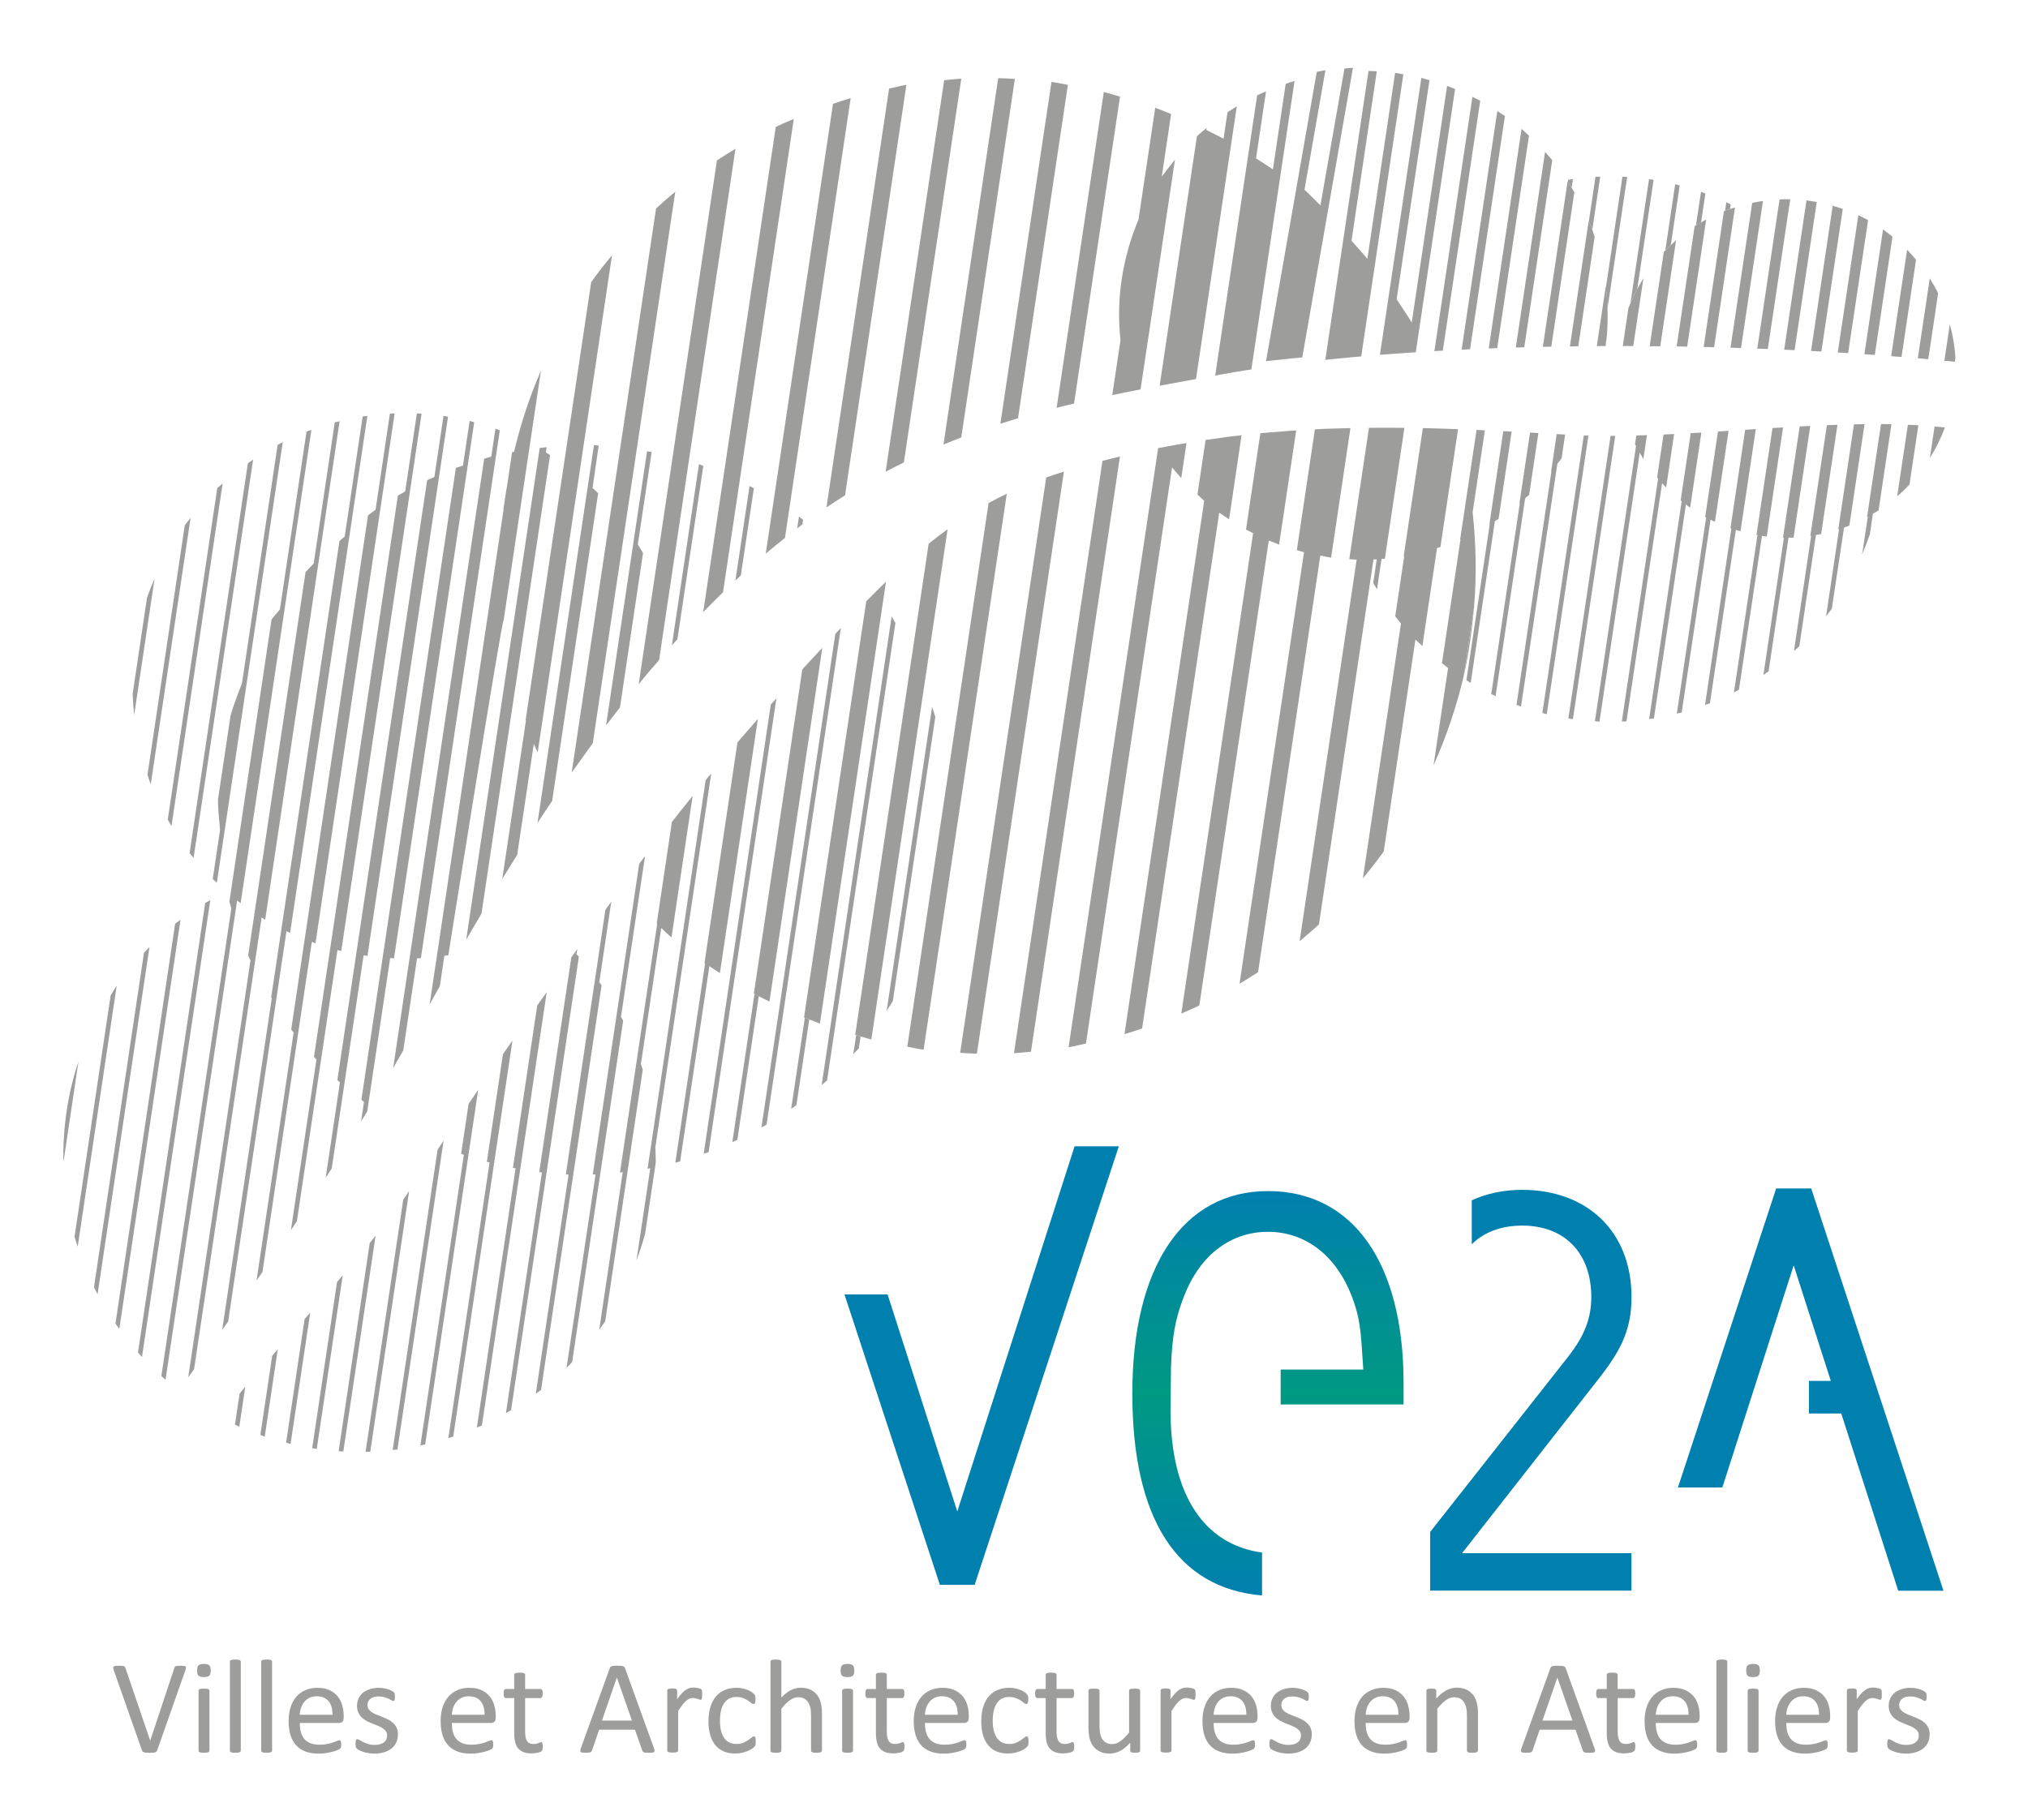 <?xml version="1.0" encoding="utf-8"?>
<!-- Generator: Adobe Illustrator 25.2.1, SVG Export Plug-In . SVG Version: 6.00 Build 0)  -->
<svg version="1.1" id="Calque_1" xmlns="http://www.w3.org/2000/svg" xmlns:xlink="http://www.w3.org/1999/xlink" x="0px" y="0px"
	 viewBox="0 0 381.77 342.7" style="enable-background:new 0 0 381.77 342.7;" xml:space="preserve">
<style type="text/css">
	.st0{fill:#0080AF;}
	.st1{fill:#9D9D9C;}
	.st2{fill:url(#SVGID_1_);}
</style>
<g>
	<g>
		<g>
			<path class="st0" d="M176.93,298.4h6.55l27.14-82.57h-8.33l-22.08,68.75l-13.12-40.86h-8.12L176.93,298.4z"/>
		</g>
	</g>
</g>
<g>
	<g>
		<path class="st1" d="M296.11,33.73c-0.3,0.05-0.61,0.06-0.9,0.1l-0.05,0.36c0.25,0.37,0.48,0.76,0.7,1.16L296.11,33.73z"/>
		<path class="st1" d="M306.31,33.33c-0.29-0.02-0.58-0.06-0.89-0.06l-3.1,20.82c0.15,1.34,0.24,2.67,0.29,4.01L306.31,33.33z"/>
		<path class="st1" d="M290.35,134.24c0.27,0.06,0.55,0.16,0.83,0.23l7.84-52.45c-0.28-0.01-0.58-0.02-0.87-0.03L290.35,134.24z"/>
		<path class="st1" d="M316.2,34.93c-0.28-0.09-0.55-0.18-0.85-0.25l-1.86,12.49c0.33-0.34,0.69-0.67,1.03-0.99L316.2,34.93z"/>
		<path class="st1" d="M325.67,39.35l0.13-0.86c-0.28-0.14-0.54-0.28-0.82-0.41l-0.23,1.58c0.04-0.03,0.09-0.05,0.15-0.07
			C325.16,39.51,325.42,39.43,325.67,39.35z"/>
		<path class="st1" d="M299.75,43.26l1.49-9.99c-0.3,0.01-0.58-0.01-0.89,0.02l-1.25,8.37c0.17,0.41,0.37,0.82,0.53,1.24
			C299.68,43.02,299.71,43.14,299.75,43.26z"/>
		<path class="st1" d="M311.29,33.87c-0.29-0.04-0.57-0.11-0.86-0.15l-3.51,23.42c0.4-0.93,0.82-1.84,1.29-2.72L311.29,33.87z"/>
		<path class="st1" d="M295.25,135.26c0.3,0.05,0.56,0.13,0.85,0.15l7.97-53.34c-0.29,0-0.59,0.01-0.88,0L295.25,135.26z"/>
		<path class="st1" d="M321.04,36.45c-0.27-0.12-0.55-0.23-0.82-0.33l-0.96,6.32c0.31-0.19,0.65-0.37,0.96-0.55L321.04,36.45z"/>
		<path class="st1" d="M137.86,215.04c0.31-0.14,0.63-0.27,0.94-0.41l4.04-27.06c-0.27-0.14-0.55-0.27-0.81-0.42L137.86,215.04z"/>
		<path class="st1" d="M148.94,208.77c0.34-0.24,0.67-0.46,0.99-0.71l2.41-16.12c-0.27-0.12-0.55-0.22-0.83-0.33L148.94,208.77z"/>
		<path class="st1" d="M160.63,198.48c0.33-0.37,0.71-0.72,1.05-1.1l0.33-2.23c-0.27-0.09-0.56-0.15-0.84-0.24L160.63,198.48z"/>
		<path class="st1" d="M108.53,179.65l0.14-0.98c-0.15,0.22-0.3,0.42-0.45,0.64C108.33,179.42,108.43,179.54,108.53,179.65z"/>
		<path class="st1" d="M132.4,87.73c-0.27-0.1-0.55-0.23-0.82-0.33l-5.1,34.1c0.34-0.37,0.7-0.75,1.04-1.12L132.4,87.73z"/>
		<path class="st1" d="M141.92,91.92c-0.25-0.14-0.55-0.26-0.82-0.4l-2.66,17.79c0.34-0.32,0.68-0.64,1.02-0.96L141.92,91.92z"/>
		<path class="st1" d="M132.47,217.23c0.3-0.11,0.61-0.19,0.92-0.29l12.77-85.46c-0.35,0.39-0.7,0.78-1.06,1.18L132.47,217.23z"/>
		<path class="st1" d="M151.18,97.87c-0.26-0.2-0.52-0.43-0.78-0.61l-0.33,2.23c0.33-0.25,0.67-0.52,0.99-0.77L151.18,97.87z"/>
		<path class="st1" d="M143.34,212.28c0.32-0.18,0.65-0.35,0.97-0.54l13.98-93.5c-0.34,0.37-0.69,0.73-1.04,1.11L143.34,212.28z"/>
		<path class="st1" d="M167.85,116.07l-13.17,88.23c0.34-0.29,0.69-0.59,1.02-0.88l12.86-86.12
			C168.32,116.9,168.12,116.47,167.85,116.07z"/>
		<path class="st1" d="M175.47,133.07l-8.56,57.27c0.4-0.62,0.77-1.23,1.16-1.84l8-53.48C175.9,134.36,175.67,133.73,175.47,133.07z
			"/>
		<path class="st1" d="M277.5,114.25l-1.95,13.02C276.52,123.01,277.1,118.64,277.5,114.25z"/>
		<path class="st1" d="M147.77,101.28l12.37-82.81c-1.1,0.31-2.22,0.7-3.33,1.08l-12.66,84.69
			C145.36,103.22,146.57,102.23,147.77,101.28z"/>
		<path class="st1" d="M138.83,139.78l-6.21,41.54c0.05,0.02,0.09,0.05,0.11,0.08l-5.6,37.53c0.31-0.09,0.62-0.18,0.91-0.27
			l5.5-36.74c0.65,0.44,1.31,0.87,1.98,1.3l7.15-47.86C141.38,136.83,140.11,138.31,138.83,139.78z"/>
		<path class="st1" d="M180.96,14.82c-1.08,0.05-2.14,0.18-3.22,0.28l-11.02,73.72c1.15-0.61,2.29-1.19,3.43-1.75L180.96,14.82z"/>
		<path class="st1" d="M163.07,113.22l-11.71,78.34c0.04,0.02,0.09,0.04,0.14,0.05c0.27,0.12,0.56,0.22,0.83,0.33
			c0.67,0.26,1.34,0.53,2.02,0.78l12.44-83.2C165.56,110.72,164.32,111.94,163.07,113.22z"/>
		<path class="st1" d="M201.03,15.97c-1.04-0.17-2.06-0.41-3.09-0.55l-9.62,64.36c1.11-0.35,2.21-0.7,3.32-1.03L201.03,15.97z"/>
		<path class="st1" d="M170.8,197.08c1.02,0.18,2.02,0.42,3.07,0.56l15.66-104.68c-1.18,0.56-2.31,1.14-3.43,1.76L170.8,197.08z"/>
		<path class="st1" d="M190.88,198.3c1.06-0.07,2.13-0.19,3.2-0.28l16.75-112.06c-1.09,0.26-2.19,0.52-3.29,0.81L190.88,198.3z"/>
		<path class="st1" d="M136.11,111.51l13.32-89.12c-1.14,0.48-2.28,0.96-3.39,1.5l-13.66,91.35
			C133.61,113.98,134.85,112.73,136.11,111.51z"/>
		<path class="st1" d="M170.63,15.97c-1.08,0.19-2.17,0.48-3.26,0.71l-11.79,78.86c1.16-0.78,2.33-1.55,3.5-2.28L170.63,15.97z"/>
		<path class="st1" d="M151.42,125.61c-0.14,0.15-0.27,0.3-0.39,0.45l-9.12,61.04c0.03,0.02,0.08,0.04,0.13,0.06
			c0.26,0.15,0.54,0.27,0.81,0.42c0.67,0.33,1.34,0.67,2,1l9.95-66.6C153.68,123.17,152.57,124.38,151.42,125.61z"/>
		<path class="st1" d="M191.05,14.86c-1.03-0.07-2.07-0.13-3.14-0.14l-10.3,68.97c1.12-0.46,2.23-0.9,3.35-1.33L191.05,14.86z"/>
		<path class="st1" d="M160.99,194.86c0.06,0.01,0.12,0.03,0.18,0.04c0.28,0.09,0.57,0.16,0.84,0.24c0.67,0.19,1.34,0.41,2.02,0.58
			l14.36-96.07c-1.21,0.87-2.39,1.77-3.57,2.72L160.99,194.86z"/>
		<path class="st1" d="M202.19,75.98l8.65-57.79c-1.04-0.29-2.04-0.61-3.05-0.87l-8.88,59.47C200,76.5,201.1,76.22,202.19,75.98z"/>
		<path class="st1" d="M196.95,89.9l-16.2,108.33c1.06,0.07,2.1,0.14,3.15,0.16L200.28,88.8c-0.04,0.02-0.08,0.02-0.13,0.04
			C199.05,89.17,197.99,89.54,196.95,89.9z"/>
		<path class="st1" d="M302.27,65.16c0.07-0.64,0.16-1.28,0.22-1.93l-0.29,1.93C302.22,65.16,302.25,65.16,302.27,65.16z"/>
		<path class="st1" d="M276.74,65.76l6.56-43.92c-0.47-0.32-0.96-0.62-1.43-0.93l-6.72,44.93C275.67,65.8,276.2,65.79,276.74,65.76z
			"/>
		<path class="st1" d="M282.99,81.18l-2.62,17.59c0.02-0.01,0.03-0.02,0.07-0.04l-4.39,29.35c0.27,0.17,0.53,0.34,0.81,0.5
			l4.55-30.45c0.24-0.15,0.47-0.29,0.7-0.45l2.46-16.42C284.04,81.23,283.53,81.2,282.99,81.18z"/>
		<path class="st1" d="M286.94,65.39l5.27-35.24c-0.45-0.53-0.9-1.04-1.35-1.55l-5.51,36.83C285.88,65.42,286.41,65.4,286.94,65.39z
			"/>
		<path class="st1" d="M297.11,65.2l3.08-20.6c-0.15-0.46-0.29-0.89-0.44-1.34c-0.03-0.12-0.07-0.23-0.12-0.35
			c-0.16-0.42-0.36-0.83-0.53-1.24c-0.01-0.03-0.02-0.06-0.03-0.08l-3.54,23.64C296.05,65.21,296.59,65.2,297.11,65.2z"/>
		<path class="st1" d="M293.04,81.73l-1.05,7.09c0.02-0.03,0.05-0.07,0.07-0.09l-6.58,43.99c0.3,0.1,0.56,0.22,0.85,0.31l6.84-45.71
			c0.26-0.35,0.54-0.68,0.8-1.03l0.66-4.47C294.11,81.79,293.58,81.76,293.04,81.73z"/>
		<path class="st1" d="M220.46,21.47c-0.99-0.41-1.98-0.8-2.99-1.18l-3.15,21.06c-1.47,3.49-2.52,7.15-3.11,10.92l-0.23,1.62
			c-0.41,3.34-0.4,6.75-0.05,10.18l-1.55,10.32c1.09-0.23,2.18-0.46,3.26-0.67c0.53-0.11,1.53-0.29,2.07-0.4l6.48-43.26
			c-0.63,0.77-1.81,2.27-2.49,3.2L220.46,21.47z"/>
		<path class="st1" d="M231.08,21.13l-0.75,4.99c-0.92-0.51-2.3-1.16-3.24-1.65l0.07-0.4c-0.63,0.51-1.24,1.04-1.84,1.58
			l-7.02,46.98c0.55-0.11,1.1-0.21,1.64-0.31c1.04-0.19,2.53-0.46,3.59-0.66c0.53-0.09,1.09-0.2,1.62-0.29l7.68-51.36
			C232.26,20.38,231.65,20.75,231.08,21.13z"/>
		<path class="st1" d="M223.36,83.41c-0.48,0.08-2.08,0.36-2.08,0.36c-1.04,0.19-2.08,0.38-3.13,0.58
			c-0.04,0.01-0.08,0.02-0.12,0.02c0,0,0,0-0.01,0l-16.86,112.81c1.1-0.19,2.19-0.48,3.27-0.7l16.21-108.47
			c0.45,0.57,1.31,1.53,1.73,2L223.36,83.41z"/>
		<path class="st1" d="M243.7,15.24c-0.56,0.16-1.12,0.36-1.67,0.55l-2.41,16.13l0-0.01c-0.89-0.64-2.26-1.49-3.17-2.09l1.88-12.62
			c-0.55,0.24-1.14,0.49-1.67,0.74l-7.9,52.77c0.3-0.06,0.6-0.11,0.92-0.17c0.22-0.04,0.47-0.07,0.7-0.12c1-0.19,2.82-0.5,3.87-0.66
			c0.44-0.07,0.88-0.13,1.32-0.2L243.7,15.24z"/>
		<path class="st1" d="M233.72,81.95c-0.48,0.06-1.47,0.16-2.07,0.23l0,0c-0.05,0.01-0.1,0.01-0.15,0.02
			c-0.02,0-0.05,0.01-0.07,0.01l0,0c-0.96,0.12-1.91,0.27-2.86,0.41c-0.54,0.07-1.08,0.15-1.62,0.22l-1.53,10.26
			c0.43,0.4,0.83,0.8,1.27,1.19l-15.01,100.43c1.11-0.32,2.21-0.71,3.32-1.08l14.52-97.1c0.47,0.34,1.39,0.91,1.86,1.23
			L233.72,81.95z"/>
		<path class="st1" d="M241.8,81.2L241.8,81.2c-0.97,0.07-1.95,0.15-2.93,0.23c-0.55,0.05-1.07,0.09-1.61,0.14l-2.7,18.14
			c0.45,0.24,0.9,0.46,1.34,0.68l-13.52,90.44c1.13-0.5,2.29-0.97,3.39-1.51l13.08-87.56l0,0.01c0.5,0.19,1.44,0.57,1.94,0.77
			l3.22-21.5C243.49,81.06,242.34,81.15,241.8,81.2z"/>
		<path class="st1" d="M253.1,12.89l-4.53,25.78c-0.87-0.86-2.16-2.18-3-2.94l3.94-22.51c-0.56,0.08-1.1,0.22-1.63,0.31L238.33,68
			c0.54-0.06,1.08-0.12,1.61-0.17c1.03-0.11,2.53-0.28,3.58-0.38c0.55-0.05,1.09-0.1,1.63-0.15l9.54-54.52
			C254.15,12.79,253.62,12.84,253.1,12.89z"/>
		<path class="st1" d="M262.63,13.71l-5.22,35.02c-0.84-1-2.13-2.46-2.99-3.41l4.76-31.88c-0.53-0.05-1.03-0.07-1.56-0.08
			l-8.13,54.39c0.52-0.05,1.06-0.11,1.6-0.16c1.02-0.1,2.53-0.24,3.56-0.35c0.52-0.05,1.06-0.09,1.6-0.13L264.18,14
			C263.67,13.9,263.16,13.79,262.63,13.71z"/>
		<path class="st1" d="M254.22,80.6c-0.47,0.01-1.48,0.04-2.09,0.06l0,0c-1,0.03-2,0.06-3.01,0.09c-0.53,0.03-1.06,0.07-1.59,0.09
			l-3.4,22.75c0.45,0.12,0.91,0.28,1.35,0.39l-12.14,81.24c1.17-0.71,2.35-1.41,3.49-2.17l11.72-78.44c0.54,0.1,1.52,0.3,2.03,0.38
			L254.22,80.6z"/>
		<path class="st1" d="M272.42,16.17l-6.66,44.55c-0.78-1.33-2.02-3.08-2.84-4.37l6.18-41.25c-0.52-0.14-1.02-0.31-1.53-0.44
			l-7.8,52.14c0.54-0.04,1.07-0.07,1.61-0.11c1.01-0.08,2.52-0.2,3.53-0.26c0.53-0.04,1.07-0.07,1.61-0.1l7.4-49.57
			C273.43,16.55,272.92,16.35,272.42,16.17z"/>
		<path class="st1" d="M262.27,80.54c-0.99-0.01-1.97-0.01-2.97,0c-0.53,0-1.06,0-1.59,0.01l-3.71,24.74
			c0.47,0.04,0.93,0.06,1.39,0.08l-10.74,71.85c1.25-1.03,2.46-2.08,3.64-3.17l10.27-68.72c0.2,0,0.59-0.01,0.61-0.01l-0.66,4.42
			c0.23,0.41,0.46,0.83,0.71,1.22l0.85-5.72c0.22-0.02,0.42-0.03,0.63-0.05l3.68-24.63C263.86,80.55,262.81,80.54,262.27,80.54z"/>
		<path class="st1" d="M271.61,66.02l7.04-47.05c-0.46-0.25-0.97-0.49-1.47-0.73l-7.16,47.88
			C270.55,66.07,271.08,66.05,271.61,66.02z"/>
		<path class="st1" d="M272.38,80.73c-0.98-0.03-1.98-0.06-2.97-0.09c-0.51-0.02-1.04-0.03-1.56-0.03l-3.61,24.15
			c0.04-0.01,0.07-0.02,0.1-0.03c0.3-0.06,0.6-0.13,0.9-0.2c0.14-0.03,0.28-0.06,0.43-0.09c-0.3,0.07-1.03,0.24-1.33,0.3l-1.69,11.3
			c0.21,0.28,0.78,0.99,1.08,1.37l-7.17,47.97c1.38-1.64,2.68-3.34,3.93-5.07l5.96-39.89c0.28,0.27,1.06,0.99,1.31,1.22l2.76-18.44
			c0.22-0.07,0.43-0.14,0.64-0.21l3.32-22.18C273.96,80.78,272.91,80.75,272.38,80.73z"/>
		<path class="st1" d="M281.85,65.55l5.98-40c-0.48-0.42-0.91-0.88-1.4-1.28l-6.18,41.34C280.79,65.59,281.31,65.57,281.85,65.55z"
			/>
		<path class="st1" d="M277.96,80.94l-3.09,20.63c0.02-0.01,0.07-0.03,0.07-0.03s0.09,0.27,0,0l-3.49,23.32
			c0.22,0.18,0.82,0.65,1.15,0.92l-2.74,18.33c2.42-5.41,4.33-11.06,5.68-16.83l1.95-13.02c0.49-5.86,0.39-11.82-0.27-17.8
			l2.31-15.43C279.01,80.99,278.49,80.97,277.96,80.94z"/>
		<path class="st1" d="M292.03,65.27l4.34-29.08c-0.17-0.29-0.34-0.56-0.51-0.84c-0.22-0.4-0.46-0.79-0.7-1.16
			c-0.01-0.04-0.04-0.07-0.05-0.1l-4.67,31.22C290.98,65.29,291.49,65.28,292.03,65.27z"/>
		<path class="st1" d="M288.03,81.45l-2,13.32c0.03-0.02,0.06-0.05,0.08-0.07l-5.38,35.97c0.28,0.15,0.53,0.29,0.81,0.42l5.57-37.27
			c0.25-0.22,0.5-0.42,0.75-0.65l1.74-11.63C289.08,81.51,288.55,81.48,288.03,81.45z"/>
		<path class="st1" d="M302.2,65.16l0.29-1.93c0.15-1.71,0.17-3.42,0.12-5.14c-0.04-1.33-0.13-2.66-0.29-4.01
			c-0.01-0.1-0.01-0.18-0.02-0.28l-1.7,11.36C301.14,65.17,301.67,65.16,302.2,65.16z"/>
		<path class="st1" d="M28.38,147.67l7.5-50.17c-0.37,0.47-0.76,0.94-1.1,1.42l-7.01,46.92c0.2,0.55,0.32,1.11,0.54,1.67
			C28.34,147.58,28.36,147.62,28.38,147.67z"/>
		<path class="st1" d="M36.44,161.54l11.21-75c-0.34,0.22-0.66,0.47-0.99,0.69l-10.97,73.4C35.95,160.94,36.2,161.24,36.44,161.54z"
			/>
		<path class="st1" d="M111.29,53.13l-12.34,82.46c0.02,0.05,0.03,0.1,0.05,0.14l-4.45,29.77c0.38-0.64,0.77-1.27,1.17-1.9
			c0.15-0.25,0.31-0.51,0.47-0.77c0.39-0.62,0.78-1.25,1.17-1.87l3.13-20.9c0.24,0.55,0.49,1.08,0.73,1.62l13.99-93.62
			C113.83,49.71,112.51,51.4,111.29,53.13z"/>
		<path class="st1" d="M123.5,39.27l-15.88,106.19c0.55-0.79,3.57-4.98,3.97-5.53L127.12,36.1
			C125.89,37.14,124.66,38.17,123.5,39.27z"/>
		<path class="st1" d="M134.96,30.21l-14.73,98.62c0.54-0.66,1.07-1.32,1.61-1.97c0.36-0.42,0.72-0.83,1.07-1.24
			c0.38-0.45,0.78-0.89,1.16-1.33l14.38-96.28C137.28,28.72,136.1,29.45,134.96,30.21z"/>
		<path class="st1" d="M27.67,112.56l-2.69,18.04c0.03,1.34,0.13,2.7,0.28,4.04l3.85-25.75C28.6,110.1,28.1,111.31,27.67,112.56z"/>
		<path class="st1" d="M32.28,155.55l9.63-64.52c-0.31,0.3-0.68,0.57-1.01,0.87l-9.32,62.42C31.81,154.72,32.03,155.14,32.28,155.55
			z"/>
		<path class="st1" d="M52.26,83.78l-6.7,44.83c-0.67,1.81-1.7,4.39-2.17,6.19l-2.35,15.72c-0.05,1.63,0.26,4.01,0.38,5.79
			l-1.37,9.18c0.25,0.25,0.52,0.49,0.77,0.73l12.41-82.97C52.88,83.42,52.56,83.61,52.26,83.78z"/>
		<path class="st1" d="M112.7,83.89c-0.3-0.02-0.59-0.05-0.89-0.07l-10.63,71.15c0.39-0.58,1.23-1.9,1.63-2.5
			c0.37-0.55,0.76-1.11,1.13-1.67l8.66-57.93c-0.21-0.22-0.75-0.71-1.05-1L112.7,83.89z"/>
		<path class="st1" d="M122.67,85.12c-0.29-0.06-0.57-0.11-0.86-0.16l-7.72,51.62c0.36-0.47,0.73-0.94,1.09-1.41l0,0
			c0.42-0.54,1.2-1.55,1.53-1.97l4.34-29.09c-0.19-0.34-0.68-1.12-0.98-1.6L122.67,85.12z"/>
		<path class="st1" d="M21.97,185.59c-0.4,0.59-0.76,1.22-1.14,1.82l-6.8,45.47c0.17,0.61,0.4,1.23,0.6,1.83L21.97,185.59z"/>
		<path class="st1" d="M22.46,250.22l11.52-77.03c-0.34,0.24-0.67,0.47-1.01,0.72l-11.23,75.28
			C21.96,249.55,22.22,249.88,22.46,250.22z"/>
		<path class="st1" d="M57.9,81.18c-0.08,0.03-0.14,0.07-0.2,0.09l-5.01,33.48l0.01-0.04c-0.4,0.6-1.22,1.34-1.59,1.96l-7.93,53.12
			c0.11,0.41,0.24,0.83,0.37,1.25l-13.17,88.03c0.26,0.25,0.52,0.5,0.78,0.73l13.48-90.26c0.22,0.17,0.44,0.34,0.66,0.52
			l13.32-89.12C58.39,81.02,58.14,81.08,57.9,81.18z"/>
		<path class="st1" d="M68.27,78.41l-3.38,22.61c-0.35,0.29-0.68,0.57-0.99,0.87l-12.85,85.92c0.04,0.06,0.07,0.13,0.11,0.19
			l-0.06,0.37l-9.27,62.01c0.37-0.52,0.75-1.04,1.12-1.56l10.98-73.5c0.23,0.12,0.46,0.23,0.68,0.34l14.55-97.36
			C68.86,78.35,68.56,78.37,68.27,78.41z"/>
		<path class="st1" d="M49.01,270.17c0.27,0.1,0.55,0.23,0.83,0.33l2.45-16.44c-0.35,0.41-0.69,0.81-1.05,1.22L49.01,270.17z"/>
		<path class="st1" d="M78.48,77.83l-2.2,14.7c-0.32,0.18-1.07,0.61-1.38,0.79L59.11,198.98c0.15,0.17,0.31,0.35,0.46,0.53
			l-4.81,32.13c0.37-0.57,0.75-1.14,1.13-1.72l7.64-51.06c0.24,0.06,0.47,0.13,0.71,0.2L79.36,77.91
			C79.07,77.89,78.78,77.84,78.48,77.83z"/>
		<path class="st1" d="M58.77,272.66c0.29,0.04,0.59,0.11,0.86,0.15l4.89-32.69c-0.36,0.41-0.71,0.84-1.07,1.25L58.77,272.66z"/>
		<path class="st1" d="M88.41,79.25l-1.26,8.42c-0.32,0.1-1.03,0.31-1.33,0.42L68.03,207.08c0.16,0.13,0.33,0.25,0.49,0.38
			l-0.55,3.68c0.38-0.62,0.77-1.23,1.16-1.86l4.32-28.9c0.25,0.02,0.48,0.05,0.72,0.07l15.1-100.95
			C88.97,79.41,88.7,79.32,88.41,79.25z"/>
		<path class="st1" d="M68.82,273.35c0.28,0,0.58,0.01,0.88-0.01l7.32-49.08c-0.38,0.53-0.72,1.06-1.11,1.59L68.82,273.35z"/>
		<path class="st1" d="M101.83,69.81c-2.16,4.92-3.81,10.03-5.06,15.26c-0.13,0.03-0.24,0.06-0.37,0.08l-0.96,6.44
			c-0.05,0.26-0.11,0.53-0.15,0.8l-0.49,3.23c-0.02,0.19-0.03,0.38-0.04,0.57l-13.88,92.92c0.24-0.43,0.48-0.86,0.73-1.31
			c0.39-0.71,0.78-1.42,1.19-2.13l0.85-5.72c0.25-0.03,0.51-0.05,0.74-0.09c0,0,10.25-64.4,10.41-63.01L101.83,69.81z"/>
		<path class="st1" d="M88.9,206.84c-0.23,0.33-0.45,0.65-0.68,0.97l-1.41,9.44c0.17,0.06,0.34,0.13,0.51,0.19l-8.18,54.72
			c0.29-0.06,0.59-0.13,0.9-0.2l9.98-66.76C89.64,205.76,89.27,206.29,88.9,206.84z"/>
		<path class="st1" d="M101.78,188.4c-0.21,0.3-0.44,0.61-0.65,0.93l-4.57,30.56c0.17,0.03,0.33,0.06,0.5,0.09l-7.29,48.81
			c0.31-0.14,0.64-0.28,0.95-0.41l12.2-81.57C102.53,187.34,102.14,187.88,101.78,188.4z"/>
		<path class="st1" d="M115.07,169.78c-0.36,0.5-0.75,1-1.1,1.51l-7.45,49.82c0.17,0,0.33,0.03,0.51,0.04l-6.17,41.28
			c0.32-0.25,0.66-0.46,0.99-0.71l11.4-76.21c-0.14-0.2-0.29-0.39-0.43-0.59L115.07,169.78z"/>
		<path class="st1" d="M126.48,154.77l-2.85,19.12c0.03,0.02,0.06,0.05,0.08,0.08l-7,46.79c0.18-0.01,0.36-0.03,0.52-0.06
			l-4.43,29.69c0.38-0.54,0.76-1.08,1.13-1.62L121,201.4c-0.12-0.36-0.24-0.71-0.35-1.06l3.83-25.62c0.63,0.61,1.25,1.22,1.93,1.77
			l3.98-26.63C129.05,151.48,127.77,153.13,126.48,154.77z"/>
		<path class="st1" d="M11.94,218.85l2.83-18.98C12.75,205.91,11.8,212.33,11.94,218.85z"/>
		<path class="st1" d="M18.37,243.67l9.77-65.37c-0.36,0.36-0.69,0.74-1.04,1.1l-9.41,62.97C17.9,242.81,18.14,243.24,18.37,243.67z
			"/>
		<path class="st1" d="M25.98,254.64c0.25,0.28,0.49,0.58,0.75,0.86l12.86-86.03c-0.32,0.18-0.64,0.35-0.96,0.55L25.98,254.64z"/>
		<path class="st1" d="M63.02,79.52l-3.97,26.59l0-0.01c-0.35,0.38-1.2,1.23-1.53,1.62l-10.8,72.18c0.14,0.31,0.28,0.63,0.43,0.95
			l-11.72,78.48c0.38-0.52,0.74-1.03,1.11-1.55l12.71-85.03c0.22,0.14,0.43,0.29,0.67,0.41l14.01-93.84
			C63.63,79.4,63.33,79.44,63.02,79.52z"/>
		<path class="st1" d="M73.4,77.87l-2.7,18.11l0,0c-0.34,0.24-1.09,0.78-1.42,1.03l-14.46,96.82c0.15,0.2,0.29,0.41,0.45,0.61
			l-6.98,46.68c0.37-0.53,0.74-1.08,1.12-1.63l9.29-62.15c0.23,0.09,0.45,0.18,0.69,0.26l14.9-99.76
			C74,77.86,73.72,77.84,73.4,77.87z"/>
		<path class="st1" d="M44.23,268.22c0.28,0.13,0.54,0.29,0.82,0.41l1.13-7.55c-0.37,0.43-0.71,0.86-1.07,1.29L44.23,268.22z"/>
		<path class="st1" d="M83.49,78.3l-1.72,11.52c-0.31,0.14-1.05,0.44-1.36,0.59l-16.9,112.93c0.16,0.15,0.33,0.3,0.48,0.46
			l-2.68,17.93c0.37-0.58,0.77-1.15,1.14-1.73l6-40.14c0.24,0.04,0.47,0.1,0.72,0.13L84.34,78.47
			C84.05,78.41,83.78,78.34,83.49,78.3z"/>
		<path class="st1" d="M53.86,271.63c0.27,0.09,0.57,0.18,0.84,0.25l3.7-24.73c-0.35,0.4-0.7,0.8-1.06,1.2L53.86,271.63z"/>
		<path class="st1" d="M63.75,273.23c0.29,0.03,0.59,0.06,0.88,0.07l6.08-40.66c-0.37,0.47-0.73,0.95-1.11,1.41L63.75,273.23z"/>
		<path class="st1" d="M93.27,80.69l-0.79,5.28c-0.3,0.08-1.02,0.3-1.33,0.38L74.01,201.1c0.23-0.41,0.47-0.83,0.71-1.24
			c0.4-0.69,0.8-1.39,1.19-2.08l2.6-17.35c0.24,0,0.48,0,0.72-0.02l14.86-99.38C93.81,80.92,93.55,80.81,93.27,80.69z"/>
		<path class="st1" d="M73.92,273.01c0.3-0.04,0.61-0.07,0.9-0.1l8.69-58.15c-0.38,0.57-0.76,1.14-1.14,1.72L73.92,273.01z"/>
		<path class="st1" d="M102.76,85.19l0.15-0.99c-0.3,0.04-1.01,0.11-1.31,0.14l-13.84,92.61c0.23-0.42,0.47-0.83,0.71-1.24
			c0.4-0.68,0.79-1.35,1.19-2.03c0.33-0.56,0.65-1.11,0.98-1.66l12.91-86.32C103.28,85.51,103.03,85.35,102.76,85.19z"/>
		<path class="st1" d="M95.35,197.52c-0.23,0.32-0.44,0.65-0.67,0.96l-3.03,20.25c0.16,0.04,0.34,0.1,0.51,0.15l-7.76,51.9
			c0.3-0.09,0.61-0.19,0.92-0.3l11.15-74.55C96.1,196.46,95.73,197,95.35,197.52z"/>
		<path class="st1" d="M108.53,179.65c-0.1-0.11-0.2-0.24-0.3-0.34c0,0-0.01,0.01-0.02,0.02c-0.22,0.32-0.44,0.62-0.66,0.93
			l-6.04,40.44c0.17,0.02,0.34,0.04,0.51,0.04l-6.78,45.32c0.32-0.18,0.66-0.36,0.97-0.55l12.76-85.37
			C108.81,180,108.66,179.82,108.53,179.65z"/>
		<path class="st1" d="M121.43,161.17c-0.37,0.49-0.72,0.99-1.1,1.48l-8.74,58.47c0.17,0.01,0.34,0,0.52,0l-5.46,36.43
			c0.38-0.36,0.7-0.75,1.06-1.11l9.6-64.27c-0.13-0.25-0.27-0.48-0.41-0.71L121.43,161.17z"/>
		<path class="st1" d="M132.84,146.88l-10.94,73.19c0.17-0.04,0.36-0.08,0.51-0.12l-2.59,17.34c0.63-1.64,1.16-3.32,1.63-5.02
			l1.99-13.32c0.02-0.98-0.04-1.97-0.07-2.94l10.52-70.38C133.54,146.05,133.18,146.46,132.84,146.88z"/>
		<path class="st1" d="M307.46,65.16l1.92-12.81c-0.41,0.67-0.78,1.37-1.16,2.06c-0.47,0.89-0.9,1.8-1.29,2.72
			c-0.12,0.29-0.26,0.56-0.38,0.85l-1.06,7.16C306.15,65.16,306.81,65.16,307.46,65.16z"/>
		<path class="st1" d="M308.04,82l-0.25,1.66c0.06,0.12,0.12,0.22,0.19,0.33l-7.74,51.81c0.29,0.01,0.58,0.06,0.86,0.07l7.58-50.65
			c0.23,0.4,0.44,0.82,0.68,1.21l0.68-4.5C309.38,81.96,308.7,81.98,308.04,82z"/>
		<path class="st1" d="M312.54,65.2l2.98-19.97c-0.34,0.3-0.66,0.63-1,0.95c-0.34,0.32-0.7,0.65-1.03,0.99
			c-0.09,0.09-0.19,0.17-0.28,0.26l-2.66,17.76C311.22,65.18,311.88,65.19,312.54,65.2z"/>
		<path class="st1" d="M313.16,81.82l-1.21,8.1c0.06,0.08,0.12,0.14,0.18,0.22l-6.82,45.71c0.29-0.01,0.59,0,0.87-0.02l6.71-44.86
			c0.26,0.27,0.49,0.57,0.76,0.83l1.5-10.08C314.48,81.75,313.82,81.78,313.16,81.82z"/>
		<path class="st1" d="M317.61,65.27l3.58-23.94c-0.33,0.17-0.64,0.37-0.97,0.55c-0.32,0.18-0.65,0.36-0.96,0.55
			c-0.07,0.04-0.16,0.09-0.24,0.14l-3.39,22.65C316.3,65.25,316.95,65.26,317.61,65.27z"/>
		<path class="st1" d="M322.68,65.38l3.93-26.33c-0.31,0.09-0.62,0.21-0.93,0.3c-0.25,0.08-0.51,0.15-0.78,0.25
			c-0.06,0.02-0.11,0.04-0.15,0.07c-0.08,0.03-0.15,0.07-0.22,0.1l-3.82,25.56C321.36,65.35,322.02,65.37,322.68,65.38z"/>
		<path class="st1" d="M318.28,81.55l-1.9,12.68c0.07,0.05,0.13,0.09,0.19,0.14l-6.12,41.01c0.3-0.04,0.61-0.06,0.9-0.1l6.03-40.3
			c0.26,0.21,0.52,0.43,0.79,0.61l2.11-14.14C319.6,81.48,318.94,81.52,318.28,81.55z"/>
		<path class="st1" d="M327.74,65.53l4.14-27.69c-0.68,0.1-1.36,0.22-2.03,0.36l-4.08,27.27C326.42,65.49,327.08,65.5,327.74,65.53z
			"/>
		<path class="st1" d="M323.41,81.24L321,97.33c0.06,0.03,0.12,0.05,0.18,0.09l-5.52,36.94c0.31-0.09,0.62-0.12,0.92-0.21
			l5.43-36.31c0.28,0.14,0.55,0.28,0.83,0.41l2.56-17.13C324.74,81.16,324.07,81.21,323.41,81.24z"/>
		<path class="st1" d="M328.53,80.92l-2.77,18.53c0.06,0.03,0.12,0.05,0.17,0.06l-4.96,33.21c0.2-0.08,0.42-0.12,0.63-0.2
			c0.1-0.03,0.21-0.1,0.3-0.14l4.88-32.61c0.3,0.09,0.57,0.18,0.87,0.26l2.88-19.24C329.86,80.83,329.2,80.88,328.53,80.92z"/>
		<path class="st1" d="M332.79,65.71l4.22-28.2c-0.66-0.01-1.32,0.01-2.01,0.04l-4.19,28.09C331.47,65.67,332.13,65.68,332.79,65.71
			z"/>
		<path class="st1" d="M333.67,80.59l-3.01,20.13c0.06,0.01,0.12,0.01,0.18,0.03l-4.43,29.65c0.32-0.17,0.63-0.38,0.95-0.54
			l4.33-28.97c0.3,0.05,0.6,0.11,0.9,0.14l3.07-20.55C334.99,80.51,334.32,80.55,333.67,80.59z"/>
		<path class="st1" d="M337.83,65.93L342,38.04c-0.63-0.12-1.29-0.22-1.93-0.31l-4.2,28.11C336.53,65.88,337.19,65.9,337.83,65.93z"
			/>
		<path class="st1" d="M342.87,66.19l4.03-26.85c-0.63-0.23-1.26-0.42-1.9-0.59l-4.07,27.33C341.57,66.13,342.22,66.16,342.87,66.19
			z"/>
		<path class="st1" d="M338.79,80.29l-3.14,20.95c0.06,0,0.11,0,0.17,0l-3.86,25.85c0.32-0.22,0.64-0.47,0.98-0.7l3.75-25.16
			c0.32-0.01,0.64-0.01,0.95-0.01l3.14-21.02C340.12,80.23,339.46,80.25,338.79,80.29z"/>
		<path class="st1" d="M343.91,80.05l-3.12,20.87c0.05-0.01,0.1-0.03,0.16-0.04l-3.24,21.7c0.32-0.3,0.69-0.58,1.01-0.89l3.13-20.96
			c0.33-0.06,0.66-0.11,0.98-0.18l3.07-20.56C345.23,80.01,344.58,80.02,343.91,80.05z"/>
		<path class="st1" d="M347.91,66.49l3.76-25.04c-0.6-0.33-1.22-0.63-1.84-0.93l-3.87,25.84C346.61,66.41,347.26,66.45,347.91,66.49
			z"/>
		<path class="st1" d="M349.01,79.89l-2.96,19.8c0.05-0.03,0.11-0.04,0.15-0.06l-2.44,16.39c0.36-0.46,0.74-0.93,1.08-1.41
			l2.3-15.28c0.18-0.06,0.38-0.12,0.57-0.19c0.14-0.06,0.3-0.14,0.43-0.19l2.86-19.09C350.32,79.87,349.67,79.87,349.01,79.89z"/>
		<path class="st1" d="M352.93,66.83l3.33-22.26c-0.58-0.47-1.17-0.94-1.78-1.36l-3.51,23.48
			C351.64,66.74,352.29,66.78,352.93,66.83z"/>
		<path class="st1" d="M360.69,48.91c-0.53-0.65-1.1-1.29-1.68-1.89l-3,20.04c0.65,0.05,1.3,0.1,1.95,0.15L360.69,48.91z"/>
		<path class="st1" d="M354.1,79.84l-2.63,17.53c0.05-0.03,0.09-0.05,0.14-0.08l-1.06,7.09c0.52-1.26,1.01-2.51,1.46-3.8l0.56-3.86
			c0.36-0.2,0.73-0.39,1.07-0.62l2.42-16.23C355.41,79.86,354.76,79.86,354.1,79.84z"/>
		<path class="st1" d="M357.14,93.46c0.81-0.71,1.57-1.45,2.32-2.23l1.67-11.17c-0.65-0.03-1.32-0.05-1.97-0.07L357.14,93.46z"/>
		<path class="st1" d="M364.85,55.22c-0.48-0.98-1.01-1.9-1.57-2.81l-2.25,15.04c0.67,0.06,1.31,0.12,1.97,0.18L364.85,55.22z"/>
		<path class="st1" d="M368.11,67.3c-0.14-2.07-0.48-4.17-1.06-6.25l-1.02,6.86c0.66,0.06,1.31,0.13,1.96,0.2L368.11,67.3z"/>
		<path class="st1" d="M366.13,80.48c-0.35-0.03-0.74-0.06-1.04-0.1c-0.3-0.03-0.61-0.04-0.91-0.07l-0.88,5.94
			C364.43,84.42,365.38,82.5,366.13,80.48z"/>
	</g>
</g>
<g>
	<path class="st0" d="M301.14,259.36c4.11-5.27,5.99-9.16,5.99-15.15c0-12.29-8.3-20.18-20.59-20.18c-3.55,0-6.73,0.71-9.48,1.96
		v8.29c2.42-2.43,5.83-3.52,9.48-3.52c8.2,0,13.02,5.36,13.02,13.45c0,4.11-1.37,7.36-4.2,11.04l-26.13,33.19v11.05h37.89v-3v-3.72
		v-0.33h-31.89L301.14,259.36z"/>
</g>
<g>
	<polygon class="st0" points="340.96,223.77 334.36,223.77 315.87,280.07 324.23,280.07 337.66,238.24 344.65,260 340.53,260 
		340.53,266.14 346.62,266.14 357.34,299.51 365.86,299.51 	"/>
</g>
<g>
	<linearGradient id="SVGID_1_" gradientUnits="userSpaceOnUse" x1="238.677" y1="300.409" x2="238.677" y2="224.268">
		<stop  offset="4.528621e-07" style="stop-color:#0080AF"/>
		<stop  offset="0.5" style="stop-color:#009982"/>
		<stop  offset="1" style="stop-color:#0080AF"/>
	</linearGradient>
	<path class="st2" d="M220.35,265.53l0.09-8.23c0.25-6.02,0.84-9.12,2.5-13.37c2.99-7.62,8.73-12,15.74-12
		c7.01,0,12.75,4.37,15.74,11.99l0,0c1.59,4.08,1.75,6.57,2.13,12.57l0.09,1.37h-15.56v6.58h23.14v-4.06
		c0-22.62-9.54-36.12-25.53-36.12c-15.99,0-25.53,14.25-25.53,38.12c0,23.6,8.43,36.67,24.42,38.02v-8.08
		C226.8,290.86,220.35,281.61,220.35,265.53z"/>
</g>
<g>
	<path class="st1" d="M29.59,329.56c-0.03,0.09-0.08,0.17-0.14,0.23c-0.06,0.06-0.14,0.1-0.24,0.14s-0.24,0.06-0.4,0.07
		s-0.37,0.02-0.61,0.02c-0.18,0-0.35,0-0.48-0.01c-0.14,0-0.26-0.01-0.36-0.03c-0.1-0.02-0.19-0.04-0.26-0.06
		c-0.07-0.02-0.13-0.05-0.18-0.08c-0.05-0.03-0.09-0.07-0.12-0.12s-0.06-0.1-0.08-0.17l-5.3-15.07c-0.07-0.18-0.1-0.33-0.11-0.45
		c0-0.11,0.03-0.2,0.11-0.26s0.2-0.1,0.36-0.11c0.17-0.02,0.39-0.03,0.68-0.03c0.23,0,0.42,0.01,0.56,0.02
		c0.14,0.01,0.24,0.04,0.32,0.07c0.08,0.03,0.13,0.08,0.17,0.13c0.04,0.05,0.07,0.12,0.11,0.21l4.65,13.66h0.01l4.53-13.63
		c0.02-0.09,0.05-0.17,0.09-0.23c0.03-0.06,0.09-0.1,0.18-0.14c0.08-0.03,0.2-0.06,0.35-0.07c0.15-0.01,0.35-0.02,0.6-0.02
		c0.26,0,0.46,0.01,0.61,0.03c0.15,0.02,0.25,0.06,0.31,0.12c0.05,0.06,0.08,0.14,0.06,0.26c-0.01,0.11-0.05,0.26-0.12,0.45
		L29.59,329.56z"/>
	<path class="st1" d="M39.67,314.52c0,0.49-0.09,0.82-0.28,0.99c-0.18,0.18-0.52,0.26-1.02,0.26c-0.48,0-0.82-0.09-1-0.26
		c-0.18-0.17-0.27-0.5-0.27-0.97c0-0.49,0.09-0.82,0.28-0.99c0.18-0.17,0.52-0.26,1.02-0.26c0.48,0,0.82,0.09,1,0.26
		S39.67,314.05,39.67,314.52z M39.43,329.62c0,0.07-0.02,0.12-0.05,0.17c-0.03,0.05-0.09,0.09-0.16,0.12s-0.18,0.06-0.31,0.08
		s-0.31,0.03-0.51,0.03c-0.2,0-0.37-0.01-0.5-0.03c-0.13-0.02-0.24-0.04-0.32-0.08c-0.08-0.03-0.13-0.07-0.16-0.12
		s-0.04-0.1-0.04-0.17v-11.29c0-0.06,0.01-0.11,0.04-0.16c0.03-0.05,0.08-0.09,0.16-0.13c0.08-0.03,0.19-0.06,0.32-0.08
		c0.13-0.02,0.3-0.02,0.5-0.02c0.21,0,0.38,0.01,0.51,0.02s0.24,0.04,0.31,0.08c0.08,0.03,0.13,0.08,0.16,0.13
		c0.03,0.05,0.05,0.1,0.05,0.16V329.62z"/>
	<path class="st1" d="M45.33,329.62c0,0.07-0.02,0.12-0.05,0.17c-0.03,0.05-0.09,0.09-0.16,0.12s-0.18,0.06-0.31,0.08
		s-0.31,0.03-0.51,0.03c-0.2,0-0.37-0.01-0.5-0.03c-0.13-0.02-0.24-0.04-0.32-0.08c-0.08-0.03-0.13-0.07-0.16-0.12
		s-0.04-0.1-0.04-0.17v-16.75c0-0.07,0.01-0.12,0.04-0.18c0.03-0.05,0.08-0.09,0.16-0.12c0.08-0.03,0.19-0.06,0.32-0.08
		c0.13-0.02,0.3-0.03,0.5-0.03c0.21,0,0.38,0.01,0.51,0.03s0.24,0.04,0.31,0.08s0.13,0.08,0.16,0.12c0.03,0.05,0.05,0.11,0.05,0.18
		V329.62z"/>
	<path class="st1" d="M51.22,329.62c0,0.07-0.02,0.12-0.05,0.17c-0.03,0.05-0.09,0.09-0.16,0.12s-0.18,0.06-0.31,0.08
		s-0.31,0.03-0.51,0.03c-0.2,0-0.37-0.01-0.5-0.03c-0.13-0.02-0.24-0.04-0.32-0.08c-0.08-0.03-0.13-0.07-0.16-0.12
		s-0.04-0.1-0.04-0.17v-16.75c0-0.07,0.01-0.12,0.04-0.18c0.03-0.05,0.08-0.09,0.16-0.12c0.08-0.03,0.19-0.06,0.32-0.08
		c0.13-0.02,0.3-0.03,0.5-0.03c0.21,0,0.38,0.01,0.51,0.03s0.24,0.04,0.31,0.08s0.13,0.08,0.16,0.12c0.03,0.05,0.05,0.11,0.05,0.18
		V329.62z"/>
	<path class="st1" d="M64.68,323.49c0,0.33-0.08,0.56-0.25,0.7c-0.16,0.14-0.35,0.21-0.56,0.21h-7.43c0,0.63,0.06,1.19,0.19,1.69
		s0.34,0.93,0.63,1.29s0.68,0.63,1.15,0.83c0.47,0.19,1.05,0.29,1.73,0.29c0.54,0,1.02-0.04,1.44-0.13
		c0.42-0.09,0.78-0.19,1.09-0.29s0.56-0.21,0.76-0.29c0.2-0.09,0.35-0.13,0.45-0.13c0.06,0,0.11,0.01,0.16,0.04s0.08,0.07,0.11,0.13
		c0.03,0.06,0.04,0.14,0.06,0.24c0.01,0.1,0.02,0.23,0.02,0.38c0,0.11,0,0.2-0.01,0.28c-0.01,0.08-0.02,0.15-0.03,0.21
		c-0.01,0.06-0.03,0.12-0.06,0.17c-0.03,0.05-0.07,0.1-0.11,0.14s-0.18,0.12-0.41,0.23s-0.52,0.21-0.88,0.31
		c-0.36,0.1-0.78,0.19-1.25,0.27s-0.98,0.12-1.51,0.12c-0.93,0-1.74-0.13-2.44-0.39c-0.7-0.26-1.29-0.64-1.76-1.15
		s-0.84-1.15-1.08-1.92c-0.24-0.77-0.36-1.66-0.36-2.68c0-0.97,0.13-1.84,0.38-2.61c0.25-0.77,0.61-1.43,1.08-1.97
		s1.04-0.95,1.71-1.24c0.67-0.29,1.42-0.43,2.24-0.43c0.89,0,1.64,0.14,2.26,0.43c0.62,0.28,1.13,0.67,1.54,1.15
		c0.4,0.48,0.7,1.04,0.88,1.69c0.19,0.65,0.28,1.34,0.28,2.08V323.49z M62.59,322.87c0.02-1.09-0.22-1.94-0.73-2.56
		c-0.51-0.62-1.26-0.93-2.26-0.93c-0.51,0-0.96,0.1-1.35,0.29c-0.39,0.19-0.71,0.45-0.97,0.77s-0.46,0.69-0.61,1.11
		c-0.14,0.42-0.22,0.86-0.24,1.32H62.59z"/>
	<path class="st1" d="M74.91,326.55c0,0.58-0.11,1.09-0.32,1.54c-0.21,0.45-0.52,0.83-0.91,1.14s-0.86,0.54-1.4,0.7
		s-1.14,0.24-1.79,0.24c-0.4,0-0.78-0.03-1.15-0.09c-0.36-0.06-0.69-0.14-0.98-0.24c-0.29-0.1-0.53-0.2-0.73-0.3
		s-0.35-0.2-0.44-0.28c-0.09-0.08-0.16-0.2-0.2-0.35c-0.04-0.15-0.06-0.36-0.06-0.61c0-0.16,0.01-0.29,0.03-0.4
		c0.02-0.11,0.04-0.2,0.06-0.26c0.02-0.07,0.06-0.11,0.11-0.14s0.1-0.04,0.16-0.04c0.09,0,0.23,0.06,0.41,0.17
		c0.18,0.11,0.4,0.24,0.66,0.37s0.57,0.26,0.93,0.37c0.36,0.11,0.77,0.17,1.24,0.17c0.35,0,0.67-0.04,0.95-0.11
		c0.28-0.08,0.53-0.19,0.74-0.33c0.21-0.15,0.37-0.33,0.48-0.56s0.17-0.49,0.17-0.8c0-0.32-0.08-0.58-0.24-0.8
		c-0.16-0.22-0.38-0.41-0.65-0.58c-0.27-0.17-0.57-0.32-0.9-0.45c-0.33-0.13-0.68-0.27-1.03-0.41c-0.36-0.14-0.7-0.3-1.04-0.48
		c-0.34-0.18-0.64-0.4-0.91-0.66s-0.48-0.57-0.65-0.93s-0.24-0.79-0.24-1.29c0-0.44,0.09-0.87,0.26-1.27
		c0.17-0.41,0.43-0.76,0.77-1.07c0.34-0.3,0.77-0.55,1.29-0.73c0.51-0.18,1.11-0.28,1.8-0.28c0.3,0,0.6,0.02,0.9,0.08
		c0.3,0.05,0.57,0.11,0.81,0.19c0.24,0.08,0.45,0.16,0.62,0.25s0.3,0.17,0.39,0.23c0.09,0.07,0.15,0.13,0.18,0.18
		c0.03,0.05,0.05,0.11,0.06,0.17c0.01,0.06,0.02,0.14,0.04,0.23s0.02,0.21,0.02,0.34c0,0.14-0.01,0.27-0.02,0.37
		c-0.01,0.11-0.03,0.19-0.06,0.26c-0.03,0.07-0.06,0.11-0.11,0.14c-0.04,0.03-0.09,0.04-0.14,0.04c-0.08,0-0.18-0.05-0.33-0.14
		s-0.33-0.19-0.55-0.29s-0.49-0.2-0.8-0.29c-0.31-0.09-0.65-0.14-1.05-0.14c-0.35,0-0.66,0.04-0.93,0.12
		c-0.27,0.08-0.49,0.19-0.66,0.34s-0.3,0.32-0.39,0.52c-0.09,0.2-0.13,0.42-0.13,0.65c0,0.33,0.08,0.6,0.25,0.82
		c0.17,0.22,0.38,0.42,0.65,0.58c0.27,0.17,0.57,0.32,0.92,0.45s0.69,0.27,1.05,0.41c0.35,0.14,0.71,0.3,1.05,0.48
		c0.35,0.17,0.65,0.39,0.92,0.64c0.27,0.25,0.48,0.55,0.65,0.9S74.91,326.06,74.91,326.55z"/>
	<path class="st1" d="M93.3,323.49c0,0.33-0.08,0.56-0.25,0.7c-0.16,0.14-0.35,0.21-0.56,0.21h-7.43c0,0.63,0.06,1.19,0.19,1.69
		s0.34,0.93,0.63,1.29s0.68,0.63,1.15,0.83c0.47,0.19,1.05,0.29,1.73,0.29c0.54,0,1.02-0.04,1.44-0.13
		c0.42-0.09,0.78-0.19,1.09-0.29s0.56-0.21,0.76-0.29c0.2-0.09,0.35-0.13,0.45-0.13c0.06,0,0.11,0.01,0.16,0.04s0.08,0.07,0.11,0.13
		c0.03,0.06,0.04,0.14,0.06,0.24c0.01,0.1,0.02,0.23,0.02,0.38c0,0.11,0,0.2-0.01,0.28c-0.01,0.08-0.02,0.15-0.03,0.21
		c-0.01,0.06-0.03,0.12-0.06,0.17c-0.03,0.05-0.07,0.1-0.11,0.14s-0.18,0.12-0.41,0.23s-0.52,0.21-0.88,0.31
		c-0.36,0.1-0.78,0.19-1.25,0.27s-0.98,0.12-1.51,0.12c-0.93,0-1.74-0.13-2.44-0.39c-0.7-0.26-1.29-0.64-1.76-1.15
		s-0.84-1.15-1.08-1.92c-0.24-0.77-0.36-1.66-0.36-2.68c0-0.97,0.13-1.84,0.38-2.61c0.25-0.77,0.61-1.43,1.08-1.97
		s1.04-0.95,1.71-1.24c0.67-0.29,1.42-0.43,2.24-0.43c0.89,0,1.64,0.14,2.26,0.43c0.62,0.28,1.13,0.67,1.54,1.15
		c0.4,0.48,0.7,1.04,0.88,1.69c0.19,0.65,0.28,1.34,0.28,2.08V323.49z M91.22,322.87c0.02-1.09-0.22-1.94-0.73-2.56
		c-0.51-0.62-1.26-0.93-2.26-0.93c-0.51,0-0.96,0.1-1.35,0.29c-0.39,0.19-0.71,0.45-0.97,0.77s-0.46,0.69-0.61,1.11
		c-0.14,0.42-0.22,0.86-0.24,1.32H91.22z"/>
	<path class="st1" d="M102.18,328.79c0,0.24-0.02,0.43-0.05,0.58c-0.03,0.14-0.08,0.25-0.15,0.31c-0.07,0.07-0.17,0.13-0.3,0.19
		c-0.13,0.06-0.29,0.11-0.46,0.14c-0.17,0.04-0.35,0.07-0.55,0.09c-0.19,0.02-0.38,0.04-0.58,0.04c-0.59,0-1.09-0.08-1.5-0.23
		c-0.42-0.16-0.76-0.39-1.03-0.7s-0.46-0.71-0.58-1.19s-0.18-1.05-0.18-1.7v-6.6h-1.58c-0.13,0-0.23-0.07-0.3-0.2
		c-0.08-0.13-0.11-0.35-0.11-0.65c0-0.16,0.01-0.29,0.03-0.4c0.02-0.11,0.05-0.2,0.08-0.27c0.03-0.07,0.08-0.12,0.13-0.15
		s0.11-0.04,0.18-0.04h1.57v-2.68c0-0.06,0.01-0.11,0.04-0.16c0.03-0.05,0.08-0.09,0.16-0.13c0.08-0.04,0.19-0.06,0.32-0.08
		s0.3-0.03,0.5-0.03c0.21,0,0.38,0.01,0.51,0.03s0.24,0.04,0.31,0.08c0.08,0.04,0.13,0.08,0.16,0.13c0.03,0.05,0.05,0.1,0.05,0.16
		v2.68h2.9c0.07,0,0.13,0.01,0.18,0.04s0.09,0.08,0.13,0.15s0.06,0.16,0.08,0.27c0.02,0.11,0.02,0.24,0.02,0.4
		c0,0.3-0.04,0.52-0.11,0.65c-0.08,0.13-0.18,0.2-0.3,0.2h-2.9v6.29c0,0.78,0.11,1.36,0.34,1.76s0.64,0.6,1.24,0.6
		c0.19,0,0.36-0.02,0.51-0.06s0.28-0.08,0.4-0.12c0.12-0.04,0.22-0.08,0.3-0.12c0.08-0.04,0.16-0.06,0.23-0.06
		c0.04,0,0.08,0.01,0.12,0.03c0.04,0.02,0.07,0.06,0.09,0.12c0.02,0.06,0.04,0.14,0.06,0.24
		C102.17,328.52,102.18,328.64,102.18,328.79z"/>
	<path class="st1" d="M123.11,329.17c0.07,0.18,0.1,0.33,0.11,0.45c0,0.11-0.03,0.2-0.09,0.26c-0.07,0.06-0.18,0.1-0.33,0.11
		s-0.36,0.03-0.62,0.03c-0.26,0-0.47-0.01-0.62-0.02c-0.15-0.01-0.27-0.03-0.35-0.06c-0.08-0.03-0.14-0.07-0.18-0.12
		c-0.04-0.05-0.07-0.11-0.11-0.19l-1.39-3.95h-6.75l-1.33,3.9c-0.03,0.08-0.06,0.14-0.1,0.19c-0.04,0.05-0.1,0.1-0.18,0.14
		c-0.08,0.04-0.19,0.06-0.34,0.08c-0.15,0.02-0.34,0.03-0.57,0.03c-0.24,0-0.44-0.01-0.6-0.03c-0.15-0.02-0.26-0.06-0.33-0.12
		c-0.06-0.06-0.09-0.14-0.09-0.26c0-0.11,0.04-0.26,0.11-0.45l5.44-15.07c0.03-0.09,0.08-0.17,0.13-0.23
		c0.05-0.06,0.13-0.1,0.24-0.14c0.1-0.03,0.24-0.06,0.4-0.07c0.16-0.01,0.37-0.02,0.62-0.02c0.27,0,0.49,0.01,0.66,0.02
		c0.18,0.01,0.32,0.04,0.43,0.07c0.11,0.03,0.19,0.08,0.25,0.14s0.1,0.14,0.14,0.23L123.11,329.17z M116.13,315.86h-0.01l-2.8,8.09
		h5.64L116.13,315.86z"/>
	<path class="st1" d="M132.18,319.07c0,0.18,0,0.34-0.01,0.46c-0.01,0.13-0.03,0.22-0.05,0.29s-0.06,0.12-0.09,0.16
		c-0.04,0.04-0.09,0.06-0.16,0.06s-0.15-0.02-0.24-0.06c-0.1-0.04-0.21-0.08-0.33-0.11c-0.12-0.04-0.26-0.07-0.41-0.11
		c-0.15-0.03-0.31-0.05-0.49-0.05c-0.21,0-0.41,0.04-0.61,0.12c-0.2,0.08-0.41,0.22-0.63,0.41c-0.22,0.19-0.45,0.45-0.7,0.76
		c-0.24,0.32-0.51,0.71-0.8,1.17v7.42c0,0.07-0.02,0.12-0.05,0.17c-0.03,0.05-0.09,0.09-0.16,0.12s-0.18,0.06-0.31,0.08
		s-0.31,0.03-0.51,0.03c-0.2,0-0.37-0.01-0.5-0.03c-0.13-0.02-0.24-0.04-0.32-0.08c-0.08-0.03-0.13-0.07-0.16-0.12
		s-0.04-0.1-0.04-0.17v-11.29c0-0.07,0.01-0.12,0.04-0.17c0.03-0.05,0.08-0.09,0.15-0.12c0.08-0.04,0.17-0.06,0.29-0.08
		s0.27-0.02,0.46-0.02c0.18,0,0.34,0.01,0.46,0.02c0.12,0.01,0.21,0.04,0.28,0.08c0.07,0.04,0.12,0.08,0.14,0.12s0.04,0.1,0.04,0.17
		v1.64c0.31-0.45,0.6-0.82,0.87-1.1c0.27-0.28,0.53-0.51,0.77-0.67c0.24-0.16,0.48-0.28,0.72-0.34c0.24-0.06,0.48-0.09,0.72-0.09
		c0.11,0,0.23,0.01,0.37,0.02c0.14,0.01,0.28,0.04,0.43,0.07s0.29,0.07,0.41,0.11s0.21,0.08,0.26,0.13s0.08,0.08,0.1,0.12
		c0.02,0.04,0.03,0.08,0.04,0.14s0.02,0.14,0.03,0.26C132.17,318.73,132.18,318.88,132.18,319.07z"/>
	<path class="st1" d="M142.27,327.9c0,0.14,0,0.27-0.01,0.37s-0.02,0.19-0.04,0.26c-0.02,0.07-0.05,0.13-0.08,0.19
		s-0.1,0.13-0.2,0.24s-0.28,0.23-0.53,0.39c-0.25,0.15-0.53,0.29-0.85,0.41s-0.65,0.22-1.02,0.29s-0.75,0.11-1.14,0.11
		c-0.81,0-1.53-0.13-2.16-0.4s-1.15-0.66-1.57-1.17c-0.42-0.51-0.74-1.14-0.97-1.89c-0.22-0.75-0.33-1.61-0.33-2.59
		c0-1.11,0.14-2.07,0.41-2.87c0.27-0.8,0.64-1.45,1.12-1.96c0.47-0.51,1.03-0.89,1.67-1.13c0.64-0.25,1.33-0.37,2.08-0.37
		c0.36,0,0.71,0.03,1.05,0.1c0.34,0.07,0.65,0.16,0.93,0.26s0.54,0.23,0.76,0.38c0.22,0.14,0.38,0.26,0.48,0.36
		c0.1,0.1,0.17,0.18,0.21,0.24s0.07,0.13,0.09,0.21c0.02,0.08,0.04,0.17,0.05,0.27c0.01,0.1,0.01,0.23,0.01,0.38
		c0,0.33-0.04,0.55-0.11,0.68c-0.08,0.13-0.17,0.19-0.28,0.19c-0.13,0-0.27-0.07-0.43-0.21c-0.16-0.14-0.37-0.29-0.62-0.46
		c-0.25-0.17-0.55-0.32-0.91-0.46c-0.36-0.14-0.78-0.21-1.26-0.21c-1,0-1.76,0.38-2.29,1.15c-0.53,0.77-0.8,1.88-0.8,3.33
		c0,0.73,0.07,1.37,0.21,1.91c0.14,0.55,0.34,1,0.61,1.37c0.27,0.37,0.6,0.64,0.98,0.82s0.83,0.27,1.34,0.27
		c0.48,0,0.89-0.08,1.25-0.23c0.36-0.15,0.67-0.32,0.93-0.5c0.26-0.18,0.48-0.34,0.66-0.49s0.32-0.22,0.42-0.22
		c0.06,0,0.11,0.02,0.15,0.05c0.04,0.03,0.08,0.09,0.11,0.17c0.03,0.08,0.05,0.18,0.06,0.3
		C142.26,327.59,142.27,327.74,142.27,327.9z"/>
	<path class="st1" d="M154.73,329.62c0,0.07-0.02,0.12-0.05,0.17s-0.09,0.09-0.16,0.12s-0.18,0.06-0.31,0.08s-0.3,0.03-0.5,0.03
		c-0.21,0-0.38-0.01-0.51-0.03s-0.24-0.04-0.31-0.08s-0.13-0.07-0.16-0.12c-0.03-0.05-0.05-0.1-0.05-0.17v-6.61
		c0-0.64-0.05-1.16-0.15-1.55c-0.1-0.39-0.25-0.73-0.44-1.02c-0.19-0.28-0.44-0.5-0.75-0.65c-0.31-0.15-0.66-0.23-1.06-0.23
		c-0.52,0-1.04,0.18-1.56,0.55c-0.52,0.37-1.06,0.91-1.63,1.62v7.89c0,0.07-0.02,0.12-0.05,0.17c-0.03,0.05-0.09,0.09-0.16,0.12
		s-0.18,0.06-0.31,0.08s-0.31,0.03-0.51,0.03c-0.2,0-0.37-0.01-0.5-0.03c-0.13-0.02-0.24-0.04-0.32-0.08
		c-0.08-0.03-0.13-0.07-0.16-0.12s-0.04-0.1-0.04-0.17v-16.75c0-0.07,0.01-0.12,0.04-0.18c0.03-0.05,0.08-0.09,0.16-0.12
		c0.08-0.03,0.19-0.06,0.32-0.08c0.13-0.02,0.3-0.03,0.5-0.03c0.21,0,0.38,0.01,0.51,0.03s0.24,0.04,0.31,0.08s0.13,0.08,0.16,0.12
		c0.03,0.05,0.05,0.11,0.05,0.18v6.76c0.59-0.63,1.19-1.09,1.79-1.4c0.6-0.3,1.21-0.46,1.82-0.46c0.75,0,1.39,0.13,1.9,0.38
		c0.51,0.26,0.93,0.6,1.25,1.02c0.32,0.43,0.55,0.93,0.68,1.5c0.14,0.57,0.21,1.26,0.21,2.08V329.62z"/>
	<path class="st1" d="M160.82,314.52c0,0.49-0.09,0.82-0.28,0.99c-0.18,0.18-0.52,0.26-1.02,0.26c-0.48,0-0.82-0.09-1-0.26
		c-0.18-0.17-0.27-0.5-0.27-0.97c0-0.49,0.09-0.82,0.28-0.99c0.18-0.17,0.52-0.26,1.02-0.26c0.48,0,0.82,0.09,1,0.26
		S160.82,314.05,160.82,314.52z M160.58,329.62c0,0.07-0.02,0.12-0.05,0.17c-0.03,0.05-0.09,0.09-0.16,0.12s-0.18,0.06-0.31,0.08
		s-0.31,0.03-0.51,0.03c-0.2,0-0.37-0.01-0.5-0.03c-0.13-0.02-0.24-0.04-0.32-0.08c-0.08-0.03-0.13-0.07-0.16-0.12
		s-0.04-0.1-0.04-0.17v-11.29c0-0.06,0.01-0.11,0.04-0.16c0.03-0.05,0.08-0.09,0.16-0.13c0.08-0.03,0.19-0.06,0.32-0.08
		c0.13-0.02,0.3-0.02,0.5-0.02c0.21,0,0.38,0.01,0.51,0.02s0.24,0.04,0.31,0.08c0.08,0.03,0.13,0.08,0.16,0.13
		c0.03,0.05,0.05,0.1,0.05,0.16V329.62z"/>
	<path class="st1" d="M170.27,328.79c0,0.24-0.02,0.43-0.05,0.58c-0.03,0.14-0.08,0.25-0.15,0.31c-0.07,0.07-0.17,0.13-0.3,0.19
		c-0.13,0.06-0.29,0.11-0.46,0.14c-0.17,0.04-0.35,0.07-0.55,0.09c-0.19,0.02-0.38,0.04-0.58,0.04c-0.59,0-1.09-0.08-1.5-0.23
		c-0.42-0.16-0.76-0.39-1.03-0.7s-0.46-0.71-0.58-1.19s-0.18-1.05-0.18-1.7v-6.6h-1.58c-0.13,0-0.23-0.07-0.3-0.2
		c-0.08-0.13-0.11-0.35-0.11-0.65c0-0.16,0.01-0.29,0.03-0.4c0.02-0.11,0.05-0.2,0.08-0.27c0.03-0.07,0.08-0.12,0.13-0.15
		s0.11-0.04,0.18-0.04h1.57v-2.68c0-0.06,0.01-0.11,0.04-0.16c0.03-0.05,0.08-0.09,0.16-0.13c0.08-0.04,0.19-0.06,0.32-0.08
		s0.3-0.03,0.5-0.03c0.21,0,0.38,0.01,0.51,0.03s0.24,0.04,0.31,0.08c0.08,0.04,0.13,0.08,0.16,0.13c0.03,0.05,0.05,0.1,0.05,0.16
		v2.68h2.9c0.07,0,0.13,0.01,0.18,0.04s0.09,0.08,0.13,0.15s0.06,0.16,0.08,0.27c0.02,0.11,0.02,0.24,0.02,0.4
		c0,0.3-0.04,0.52-0.11,0.65c-0.08,0.13-0.18,0.2-0.3,0.2h-2.9v6.29c0,0.78,0.11,1.36,0.34,1.76s0.64,0.6,1.24,0.6
		c0.19,0,0.36-0.02,0.51-0.06s0.28-0.08,0.4-0.12c0.12-0.04,0.22-0.08,0.3-0.12c0.08-0.04,0.16-0.06,0.23-0.06
		c0.04,0,0.08,0.01,0.12,0.03c0.04,0.02,0.07,0.06,0.09,0.12c0.02,0.06,0.04,0.14,0.06,0.24
		C170.26,328.52,170.27,328.64,170.27,328.79z"/>
	<path class="st1" d="M182.36,323.49c0,0.33-0.08,0.56-0.25,0.7c-0.16,0.14-0.35,0.21-0.56,0.21h-7.43c0,0.63,0.06,1.19,0.19,1.69
		s0.34,0.93,0.63,1.29s0.68,0.63,1.15,0.83c0.47,0.19,1.05,0.29,1.73,0.29c0.54,0,1.02-0.04,1.44-0.13
		c0.42-0.09,0.78-0.19,1.09-0.29s0.56-0.21,0.76-0.29c0.2-0.09,0.35-0.13,0.45-0.13c0.06,0,0.11,0.01,0.16,0.04s0.08,0.07,0.11,0.13
		c0.03,0.06,0.04,0.14,0.06,0.24c0.01,0.1,0.02,0.23,0.02,0.38c0,0.11,0,0.2-0.01,0.28c-0.01,0.08-0.02,0.15-0.03,0.21
		c-0.01,0.06-0.03,0.12-0.06,0.17c-0.03,0.05-0.07,0.1-0.11,0.14s-0.18,0.12-0.41,0.23s-0.52,0.21-0.88,0.31
		c-0.36,0.1-0.78,0.19-1.25,0.27s-0.98,0.12-1.51,0.12c-0.93,0-1.74-0.13-2.44-0.39c-0.7-0.26-1.29-0.64-1.76-1.15
		s-0.84-1.15-1.08-1.92c-0.24-0.77-0.36-1.66-0.36-2.68c0-0.97,0.13-1.84,0.38-2.61c0.25-0.77,0.61-1.43,1.08-1.97
		s1.04-0.95,1.71-1.24c0.67-0.29,1.42-0.43,2.24-0.43c0.89,0,1.64,0.14,2.26,0.43c0.62,0.28,1.13,0.67,1.54,1.15
		c0.4,0.48,0.7,1.04,0.88,1.69c0.19,0.65,0.28,1.34,0.28,2.08V323.49z M180.28,322.87c0.02-1.09-0.22-1.94-0.73-2.56
		c-0.51-0.62-1.26-0.93-2.26-0.93c-0.51,0-0.96,0.1-1.35,0.29c-0.39,0.19-0.71,0.45-0.97,0.77s-0.46,0.69-0.61,1.11
		c-0.14,0.42-0.22,0.86-0.24,1.32H180.28z"/>
	<path class="st1" d="M193.62,327.9c0,0.14,0,0.27-0.01,0.37s-0.02,0.19-0.04,0.26c-0.02,0.07-0.05,0.13-0.08,0.19
		s-0.1,0.13-0.2,0.24s-0.28,0.23-0.53,0.39c-0.25,0.15-0.53,0.29-0.85,0.41s-0.65,0.22-1.02,0.29s-0.75,0.11-1.14,0.11
		c-0.81,0-1.53-0.13-2.16-0.4s-1.15-0.66-1.57-1.17c-0.42-0.51-0.74-1.14-0.97-1.89c-0.22-0.75-0.33-1.61-0.33-2.59
		c0-1.11,0.14-2.07,0.41-2.87c0.27-0.8,0.64-1.45,1.12-1.96c0.47-0.51,1.03-0.89,1.67-1.13c0.64-0.25,1.33-0.37,2.08-0.37
		c0.36,0,0.71,0.03,1.05,0.1c0.34,0.07,0.65,0.16,0.93,0.26s0.54,0.23,0.76,0.38c0.22,0.14,0.38,0.26,0.48,0.36
		c0.1,0.1,0.17,0.18,0.21,0.24s0.07,0.13,0.09,0.21c0.02,0.08,0.04,0.17,0.05,0.27c0.01,0.1,0.01,0.23,0.01,0.38
		c0,0.33-0.04,0.55-0.11,0.68c-0.08,0.13-0.17,0.19-0.28,0.19c-0.13,0-0.27-0.07-0.43-0.21c-0.16-0.14-0.37-0.29-0.62-0.46
		c-0.25-0.17-0.55-0.32-0.91-0.46c-0.36-0.14-0.78-0.21-1.26-0.21c-1,0-1.76,0.38-2.29,1.15c-0.53,0.77-0.8,1.88-0.8,3.33
		c0,0.73,0.07,1.37,0.21,1.91c0.14,0.55,0.34,1,0.61,1.37c0.27,0.37,0.6,0.64,0.98,0.82s0.83,0.27,1.34,0.27
		c0.48,0,0.89-0.08,1.25-0.23c0.36-0.15,0.67-0.32,0.93-0.5c0.26-0.18,0.48-0.34,0.66-0.49s0.32-0.22,0.42-0.22
		c0.06,0,0.11,0.02,0.15,0.05c0.04,0.03,0.08,0.09,0.11,0.17c0.03,0.08,0.05,0.18,0.06,0.3
		C193.61,327.59,193.62,327.74,193.62,327.9z"/>
	<path class="st1" d="M202.23,328.79c0,0.24-0.02,0.43-0.05,0.58c-0.03,0.14-0.08,0.25-0.15,0.31c-0.07,0.07-0.17,0.13-0.3,0.19
		c-0.13,0.06-0.29,0.11-0.46,0.14c-0.17,0.04-0.35,0.07-0.55,0.09c-0.19,0.02-0.38,0.04-0.58,0.04c-0.59,0-1.09-0.08-1.5-0.23
		c-0.42-0.16-0.76-0.39-1.03-0.7s-0.46-0.71-0.58-1.19s-0.18-1.05-0.18-1.7v-6.6h-1.58c-0.13,0-0.23-0.07-0.3-0.2
		c-0.08-0.13-0.11-0.35-0.11-0.65c0-0.16,0.01-0.29,0.03-0.4c0.02-0.11,0.05-0.2,0.08-0.27c0.03-0.07,0.08-0.12,0.13-0.15
		s0.11-0.04,0.18-0.04h1.57v-2.68c0-0.06,0.01-0.11,0.04-0.16c0.03-0.05,0.08-0.09,0.16-0.13c0.08-0.04,0.19-0.06,0.32-0.08
		s0.3-0.03,0.5-0.03c0.21,0,0.38,0.01,0.51,0.03s0.24,0.04,0.31,0.08c0.08,0.04,0.13,0.08,0.16,0.13c0.03,0.05,0.05,0.1,0.05,0.16
		v2.68h2.9c0.07,0,0.13,0.01,0.18,0.04s0.09,0.08,0.13,0.15s0.06,0.16,0.08,0.27c0.02,0.11,0.02,0.24,0.02,0.4
		c0,0.3-0.04,0.52-0.11,0.65c-0.08,0.13-0.18,0.2-0.3,0.2h-2.9v6.29c0,0.78,0.11,1.36,0.34,1.76s0.64,0.6,1.24,0.6
		c0.19,0,0.36-0.02,0.51-0.06s0.28-0.08,0.4-0.12c0.12-0.04,0.22-0.08,0.3-0.12c0.08-0.04,0.16-0.06,0.23-0.06
		c0.04,0,0.08,0.01,0.12,0.03c0.04,0.02,0.07,0.06,0.09,0.12c0.02,0.06,0.04,0.14,0.06,0.24
		C202.23,328.52,202.23,328.64,202.23,328.79z"/>
	<path class="st1" d="M214.64,329.62c0,0.07-0.02,0.12-0.04,0.17s-0.08,0.09-0.16,0.12c-0.08,0.03-0.17,0.06-0.29,0.08
		c-0.12,0.02-0.27,0.03-0.45,0.03c-0.19,0-0.35-0.01-0.47-0.03s-0.22-0.04-0.29-0.08s-0.12-0.07-0.14-0.12
		c-0.03-0.05-0.04-0.1-0.04-0.17v-1.49c-0.64,0.71-1.28,1.23-1.91,1.55s-1.26,0.49-1.91,0.49c-0.75,0-1.39-0.12-1.9-0.38
		s-0.93-0.59-1.25-1.02s-0.55-0.93-0.68-1.5c-0.14-0.57-0.21-1.27-0.21-2.09v-6.85c0-0.07,0.01-0.12,0.04-0.17
		c0.03-0.05,0.09-0.09,0.17-0.12c0.08-0.04,0.19-0.06,0.33-0.08s0.3-0.02,0.5-0.02s0.37,0.01,0.5,0.02
		c0.13,0.01,0.24,0.04,0.32,0.08c0.08,0.04,0.14,0.08,0.17,0.12c0.03,0.05,0.05,0.1,0.05,0.17v6.57c0,0.66,0.05,1.19,0.14,1.59
		c0.1,0.4,0.24,0.74,0.44,1.02c0.2,0.28,0.45,0.5,0.75,0.65c0.3,0.16,0.65,0.23,1.05,0.23c0.52,0,1.03-0.18,1.55-0.55
		c0.51-0.37,1.06-0.91,1.64-1.62v-7.89c0-0.07,0.01-0.12,0.04-0.17c0.03-0.05,0.09-0.09,0.17-0.12c0.08-0.04,0.19-0.06,0.32-0.08
		c0.13-0.01,0.3-0.02,0.51-0.02c0.2,0,0.37,0.01,0.5,0.02c0.13,0.01,0.24,0.04,0.31,0.08c0.08,0.04,0.13,0.08,0.17,0.12
		c0.04,0.05,0.06,0.1,0.06,0.17V329.62z"/>
	<path class="st1" d="M225.06,319.07c0,0.18,0,0.34-0.01,0.46c-0.01,0.13-0.03,0.22-0.05,0.29c-0.02,0.07-0.06,0.12-0.09,0.16
		c-0.04,0.04-0.09,0.06-0.16,0.06c-0.07,0-0.15-0.02-0.25-0.06c-0.1-0.04-0.21-0.08-0.33-0.11c-0.12-0.04-0.26-0.07-0.41-0.11
		c-0.15-0.03-0.31-0.05-0.49-0.05c-0.21,0-0.41,0.04-0.61,0.12c-0.2,0.08-0.41,0.22-0.63,0.41c-0.22,0.19-0.45,0.45-0.7,0.76
		c-0.24,0.32-0.51,0.71-0.8,1.17v7.42c0,0.07-0.02,0.12-0.05,0.17s-0.09,0.09-0.16,0.12s-0.18,0.06-0.31,0.08
		c-0.13,0.02-0.31,0.03-0.51,0.03c-0.2,0-0.37-0.01-0.5-0.03s-0.24-0.04-0.32-0.08c-0.08-0.03-0.13-0.07-0.16-0.12
		c-0.03-0.05-0.04-0.1-0.04-0.17v-11.29c0-0.07,0.01-0.12,0.04-0.17s0.08-0.09,0.15-0.12c0.08-0.04,0.17-0.06,0.29-0.08
		c0.12-0.01,0.27-0.02,0.46-0.02c0.18,0,0.34,0.01,0.46,0.02s0.22,0.04,0.28,0.08c0.07,0.04,0.12,0.08,0.14,0.12s0.04,0.1,0.04,0.17
		v1.64c0.31-0.45,0.6-0.82,0.87-1.1s0.53-0.51,0.77-0.67s0.48-0.28,0.72-0.34s0.48-0.09,0.72-0.09c0.11,0,0.23,0.01,0.37,0.02
		c0.14,0.01,0.28,0.04,0.43,0.07s0.29,0.07,0.41,0.11c0.12,0.04,0.21,0.08,0.26,0.13s0.08,0.08,0.1,0.12
		c0.02,0.04,0.03,0.08,0.04,0.14c0.01,0.06,0.02,0.14,0.02,0.26C225.05,318.73,225.06,318.88,225.06,319.07z"/>
	<path class="st1" d="M236.71,323.49c0,0.33-0.08,0.56-0.25,0.7c-0.16,0.14-0.35,0.21-0.56,0.21h-7.43c0,0.63,0.06,1.19,0.19,1.69
		s0.34,0.93,0.63,1.29c0.29,0.36,0.68,0.63,1.15,0.83c0.47,0.19,1.05,0.29,1.73,0.29c0.54,0,1.02-0.04,1.44-0.13
		c0.42-0.09,0.78-0.19,1.09-0.29s0.56-0.21,0.76-0.29c0.2-0.09,0.35-0.13,0.45-0.13c0.06,0,0.11,0.01,0.16,0.04s0.08,0.07,0.11,0.13
		c0.02,0.06,0.04,0.14,0.06,0.24s0.02,0.23,0.02,0.38c0,0.11,0,0.2-0.01,0.28c-0.01,0.08-0.02,0.15-0.03,0.21s-0.03,0.12-0.06,0.17
		c-0.03,0.05-0.07,0.1-0.11,0.14s-0.18,0.12-0.41,0.23s-0.52,0.21-0.88,0.31s-0.78,0.19-1.25,0.27c-0.47,0.08-0.98,0.12-1.51,0.12
		c-0.93,0-1.74-0.13-2.44-0.39s-1.29-0.64-1.76-1.15s-0.84-1.15-1.08-1.92c-0.24-0.77-0.36-1.66-0.36-2.68
		c0-0.97,0.13-1.84,0.38-2.61c0.25-0.77,0.61-1.43,1.08-1.97s1.04-0.95,1.71-1.24c0.67-0.29,1.42-0.43,2.24-0.43
		c0.89,0,1.64,0.14,2.26,0.43s1.13,0.67,1.54,1.15c0.4,0.48,0.7,1.04,0.88,1.69c0.19,0.65,0.28,1.34,0.28,2.08V323.49z
		 M234.62,322.87c0.02-1.09-0.22-1.94-0.73-2.56c-0.51-0.62-1.26-0.93-2.26-0.93c-0.51,0-0.96,0.1-1.35,0.29
		c-0.39,0.19-0.71,0.45-0.97,0.77s-0.46,0.69-0.61,1.11c-0.14,0.42-0.22,0.86-0.24,1.32H234.62z"/>
	<path class="st1" d="M246.94,326.55c0,0.58-0.11,1.09-0.32,1.54c-0.21,0.45-0.52,0.83-0.91,1.14s-0.86,0.54-1.4,0.7
		c-0.54,0.16-1.14,0.24-1.79,0.24c-0.4,0-0.78-0.03-1.15-0.09c-0.36-0.06-0.69-0.14-0.98-0.24c-0.29-0.1-0.53-0.2-0.73-0.3
		c-0.2-0.1-0.35-0.2-0.44-0.28c-0.09-0.08-0.16-0.2-0.2-0.35s-0.06-0.36-0.06-0.61c0-0.16,0.01-0.29,0.03-0.4s0.04-0.2,0.06-0.26
		c0.03-0.07,0.06-0.11,0.11-0.14s0.1-0.04,0.16-0.04c0.09,0,0.23,0.06,0.41,0.17c0.18,0.11,0.4,0.24,0.66,0.37
		c0.26,0.13,0.58,0.26,0.93,0.37c0.36,0.11,0.77,0.17,1.24,0.17c0.35,0,0.67-0.04,0.95-0.11c0.28-0.08,0.53-0.19,0.74-0.33
		c0.21-0.15,0.37-0.33,0.48-0.56c0.11-0.23,0.17-0.49,0.17-0.8c0-0.32-0.08-0.58-0.24-0.8c-0.16-0.22-0.38-0.41-0.65-0.58
		c-0.27-0.17-0.57-0.32-0.9-0.45c-0.33-0.13-0.68-0.27-1.03-0.41c-0.36-0.14-0.7-0.3-1.04-0.48s-0.64-0.4-0.91-0.66
		s-0.48-0.57-0.65-0.93s-0.24-0.79-0.24-1.29c0-0.44,0.08-0.87,0.26-1.27c0.17-0.41,0.43-0.76,0.77-1.07
		c0.34-0.3,0.77-0.55,1.29-0.73c0.51-0.18,1.11-0.28,1.8-0.28c0.3,0,0.6,0.02,0.9,0.08c0.3,0.05,0.57,0.11,0.81,0.19
		c0.24,0.08,0.45,0.16,0.62,0.25c0.17,0.09,0.3,0.17,0.39,0.23c0.09,0.07,0.15,0.13,0.18,0.18s0.05,0.11,0.06,0.17
		c0.01,0.06,0.03,0.14,0.04,0.23c0.01,0.09,0.02,0.21,0.02,0.34c0,0.14-0.01,0.27-0.02,0.37c-0.01,0.11-0.03,0.19-0.06,0.26
		c-0.03,0.07-0.06,0.11-0.11,0.14s-0.09,0.04-0.14,0.04c-0.08,0-0.18-0.05-0.33-0.14s-0.33-0.19-0.55-0.29s-0.49-0.2-0.8-0.29
		c-0.31-0.09-0.65-0.14-1.05-0.14c-0.35,0-0.66,0.04-0.93,0.12c-0.27,0.08-0.49,0.19-0.66,0.34c-0.17,0.15-0.3,0.32-0.39,0.52
		c-0.09,0.2-0.13,0.42-0.13,0.65c0,0.33,0.08,0.6,0.25,0.82s0.38,0.42,0.65,0.58s0.57,0.32,0.92,0.45s0.69,0.27,1.05,0.41
		c0.36,0.14,0.71,0.3,1.05,0.48c0.35,0.17,0.65,0.39,0.92,0.64c0.27,0.25,0.48,0.55,0.65,0.9S246.94,326.06,246.94,326.55z"/>
	<path class="st1" d="M265.33,323.49c0,0.33-0.08,0.56-0.25,0.7c-0.16,0.14-0.35,0.21-0.56,0.21h-7.43c0,0.63,0.06,1.19,0.19,1.69
		s0.34,0.93,0.63,1.29c0.29,0.36,0.68,0.63,1.15,0.83c0.47,0.19,1.05,0.29,1.73,0.29c0.54,0,1.02-0.04,1.44-0.13
		c0.42-0.09,0.78-0.19,1.09-0.29s0.56-0.21,0.76-0.29c0.2-0.09,0.35-0.13,0.45-0.13c0.06,0,0.11,0.01,0.16,0.04s0.08,0.07,0.11,0.13
		c0.02,0.06,0.04,0.14,0.06,0.24s0.02,0.23,0.02,0.38c0,0.11,0,0.2-0.01,0.28c-0.01,0.08-0.02,0.15-0.03,0.21s-0.03,0.12-0.06,0.17
		c-0.03,0.05-0.07,0.1-0.11,0.14s-0.18,0.12-0.41,0.23s-0.52,0.21-0.88,0.31s-0.78,0.19-1.25,0.27c-0.47,0.08-0.98,0.12-1.51,0.12
		c-0.93,0-1.74-0.13-2.44-0.39s-1.29-0.64-1.76-1.15s-0.84-1.15-1.08-1.92c-0.24-0.77-0.36-1.66-0.36-2.68
		c0-0.97,0.13-1.84,0.38-2.61c0.25-0.77,0.61-1.43,1.08-1.97s1.04-0.95,1.71-1.24c0.67-0.29,1.42-0.43,2.24-0.43
		c0.89,0,1.64,0.14,2.26,0.43s1.13,0.67,1.54,1.15c0.4,0.48,0.7,1.04,0.88,1.69c0.19,0.65,0.28,1.34,0.28,2.08V323.49z
		 M263.25,322.87c0.02-1.09-0.22-1.94-0.73-2.56c-0.51-0.62-1.26-0.93-2.26-0.93c-0.51,0-0.96,0.1-1.35,0.29
		c-0.39,0.19-0.71,0.45-0.97,0.77s-0.46,0.69-0.61,1.11c-0.14,0.42-0.22,0.86-0.24,1.32H263.25z"/>
	<path class="st1" d="M278.2,329.62c0,0.07-0.02,0.12-0.05,0.17c-0.03,0.05-0.09,0.09-0.16,0.12s-0.18,0.06-0.31,0.08
		c-0.13,0.02-0.3,0.03-0.5,0.03c-0.21,0-0.38-0.01-0.51-0.03c-0.13-0.02-0.24-0.04-0.31-0.08s-0.13-0.07-0.16-0.12
		c-0.03-0.05-0.05-0.1-0.05-0.17v-6.61c0-0.64-0.05-1.16-0.15-1.55s-0.25-0.73-0.44-1.02s-0.44-0.5-0.75-0.65
		c-0.31-0.15-0.66-0.23-1.06-0.23c-0.52,0-1.04,0.18-1.55,0.55c-0.52,0.37-1.06,0.91-1.63,1.62v7.89c0,0.07-0.02,0.12-0.05,0.17
		s-0.09,0.09-0.16,0.12s-0.18,0.06-0.31,0.08s-0.31,0.03-0.51,0.03c-0.2,0-0.37-0.01-0.5-0.03s-0.24-0.04-0.32-0.08
		c-0.08-0.03-0.13-0.07-0.16-0.12c-0.03-0.05-0.04-0.1-0.04-0.17v-11.29c0-0.07,0.01-0.12,0.04-0.17s0.08-0.09,0.15-0.12
		c0.08-0.04,0.17-0.06,0.29-0.08c0.12-0.01,0.27-0.02,0.46-0.02c0.18,0,0.34,0.01,0.46,0.02s0.22,0.04,0.28,0.08
		c0.07,0.04,0.12,0.08,0.14,0.12s0.04,0.1,0.04,0.17v1.49c0.63-0.71,1.27-1.23,1.9-1.56s1.27-0.5,1.91-0.5
		c0.75,0,1.39,0.13,1.9,0.38c0.51,0.26,0.93,0.6,1.25,1.02c0.32,0.43,0.55,0.93,0.68,1.5c0.14,0.57,0.21,1.26,0.21,2.06V329.62z"/>
	<path class="st1" d="M300.17,329.17c0.07,0.18,0.1,0.33,0.11,0.45c0,0.11-0.03,0.2-0.09,0.26c-0.07,0.06-0.18,0.1-0.33,0.11
		c-0.16,0.02-0.36,0.03-0.62,0.03s-0.47-0.01-0.62-0.02c-0.15-0.01-0.27-0.03-0.35-0.06c-0.08-0.03-0.14-0.07-0.18-0.12
		c-0.04-0.05-0.07-0.11-0.11-0.19l-1.39-3.95h-6.75l-1.33,3.9c-0.02,0.08-0.06,0.14-0.1,0.19c-0.04,0.05-0.1,0.1-0.18,0.14
		c-0.08,0.04-0.19,0.06-0.34,0.08c-0.15,0.02-0.34,0.03-0.57,0.03c-0.24,0-0.44-0.01-0.59-0.03c-0.16-0.02-0.26-0.06-0.33-0.12
		s-0.09-0.14-0.09-0.26c0-0.11,0.04-0.26,0.11-0.45l5.44-15.07c0.03-0.09,0.08-0.17,0.13-0.23c0.05-0.06,0.13-0.1,0.24-0.14
		c0.1-0.03,0.24-0.06,0.4-0.07c0.16-0.01,0.37-0.02,0.62-0.02c0.27,0,0.49,0.01,0.67,0.02c0.17,0.01,0.32,0.04,0.43,0.07
		c0.11,0.03,0.19,0.08,0.25,0.14s0.1,0.14,0.14,0.23L300.17,329.17z M293.18,315.86h-0.01l-2.8,8.09h5.64L293.18,315.86z"/>
	<path class="st1" d="M307.85,328.79c0,0.24-0.02,0.43-0.05,0.58c-0.03,0.14-0.08,0.25-0.15,0.31c-0.07,0.07-0.17,0.13-0.3,0.19
		s-0.29,0.11-0.46,0.14c-0.17,0.04-0.35,0.07-0.55,0.09c-0.19,0.02-0.38,0.04-0.58,0.04c-0.58,0-1.09-0.08-1.5-0.23
		c-0.42-0.16-0.76-0.39-1.03-0.7s-0.46-0.71-0.58-1.19c-0.12-0.48-0.18-1.05-0.18-1.7v-6.6h-1.58c-0.12,0-0.23-0.07-0.3-0.2
		c-0.08-0.13-0.11-0.35-0.11-0.65c0-0.16,0.01-0.29,0.03-0.4c0.02-0.11,0.05-0.2,0.08-0.27s0.08-0.12,0.13-0.15s0.12-0.04,0.18-0.04
		h1.57v-2.68c0-0.06,0.01-0.11,0.04-0.16s0.08-0.09,0.16-0.13c0.08-0.04,0.19-0.06,0.32-0.08s0.3-0.03,0.5-0.03
		c0.21,0,0.38,0.01,0.51,0.03s0.24,0.04,0.31,0.08c0.08,0.04,0.13,0.08,0.16,0.13c0.03,0.05,0.05,0.1,0.05,0.16v2.68h2.9
		c0.07,0,0.13,0.01,0.18,0.04s0.09,0.08,0.13,0.15c0.04,0.07,0.06,0.16,0.08,0.27s0.03,0.24,0.03,0.4c0,0.3-0.04,0.52-0.11,0.65
		c-0.08,0.13-0.17,0.2-0.3,0.2h-2.9v6.29c0,0.78,0.12,1.36,0.34,1.76c0.23,0.4,0.64,0.6,1.24,0.6c0.19,0,0.36-0.02,0.51-0.06
		s0.28-0.08,0.4-0.12s0.22-0.08,0.3-0.12c0.08-0.04,0.16-0.06,0.23-0.06c0.04,0,0.08,0.01,0.12,0.03c0.04,0.02,0.07,0.06,0.09,0.12
		c0.02,0.06,0.04,0.14,0.06,0.24C307.85,328.52,307.85,328.64,307.85,328.79z"/>
	<path class="st1" d="M319.94,323.49c0,0.33-0.08,0.56-0.25,0.7c-0.16,0.14-0.35,0.21-0.56,0.21h-7.43c0,0.63,0.06,1.19,0.19,1.69
		s0.34,0.93,0.63,1.29c0.29,0.36,0.68,0.63,1.15,0.83c0.47,0.19,1.05,0.29,1.73,0.29c0.54,0,1.02-0.04,1.44-0.13
		c0.42-0.09,0.78-0.19,1.09-0.29s0.56-0.21,0.76-0.29c0.2-0.09,0.35-0.13,0.45-0.13c0.06,0,0.11,0.01,0.16,0.04s0.08,0.07,0.11,0.13
		c0.02,0.06,0.04,0.14,0.06,0.24s0.02,0.23,0.02,0.38c0,0.11,0,0.2-0.01,0.28c-0.01,0.08-0.02,0.15-0.03,0.21s-0.03,0.12-0.06,0.17
		c-0.03,0.05-0.07,0.1-0.11,0.14s-0.18,0.12-0.41,0.23s-0.52,0.21-0.88,0.31s-0.78,0.19-1.25,0.27c-0.47,0.08-0.98,0.12-1.51,0.12
		c-0.93,0-1.74-0.13-2.44-0.39s-1.29-0.64-1.76-1.15s-0.84-1.15-1.08-1.92c-0.24-0.77-0.36-1.66-0.36-2.68
		c0-0.97,0.13-1.84,0.38-2.61c0.25-0.77,0.61-1.43,1.08-1.97s1.04-0.95,1.71-1.24c0.67-0.29,1.42-0.43,2.24-0.43
		c0.89,0,1.64,0.14,2.26,0.43s1.13,0.67,1.54,1.15c0.4,0.48,0.7,1.04,0.88,1.69c0.19,0.65,0.28,1.34,0.28,2.08V323.49z
		 M317.86,322.87c0.02-1.09-0.22-1.94-0.73-2.56c-0.51-0.62-1.26-0.93-2.26-0.93c-0.51,0-0.96,0.1-1.35,0.29
		c-0.39,0.19-0.71,0.45-0.97,0.77s-0.46,0.69-0.61,1.11c-0.14,0.42-0.22,0.86-0.24,1.32H317.86z"/>
	<path class="st1" d="M325.16,329.62c0,0.07-0.02,0.12-0.05,0.17s-0.09,0.09-0.16,0.12s-0.18,0.06-0.31,0.08s-0.31,0.03-0.51,0.03
		c-0.2,0-0.37-0.01-0.5-0.03s-0.24-0.04-0.32-0.08c-0.08-0.03-0.13-0.07-0.16-0.12c-0.03-0.05-0.04-0.1-0.04-0.17v-16.75
		c0-0.07,0.01-0.12,0.04-0.18c0.03-0.05,0.08-0.09,0.16-0.12c0.08-0.03,0.19-0.06,0.32-0.08s0.3-0.03,0.5-0.03
		c0.21,0,0.38,0.01,0.51,0.03s0.24,0.04,0.31,0.08s0.13,0.08,0.16,0.12c0.03,0.05,0.05,0.11,0.05,0.18V329.62z"/>
	<path class="st1" d="M331.29,314.52c0,0.49-0.09,0.82-0.28,0.99c-0.18,0.18-0.52,0.26-1.02,0.26c-0.49,0-0.82-0.09-1-0.26
		s-0.27-0.5-0.27-0.97c0-0.49,0.09-0.82,0.28-0.99c0.18-0.17,0.52-0.26,1.02-0.26c0.49,0,0.82,0.09,1,0.26
		S331.29,314.05,331.29,314.52z M331.05,329.62c0,0.07-0.02,0.12-0.05,0.17s-0.09,0.09-0.16,0.12s-0.18,0.06-0.31,0.08
		s-0.31,0.03-0.51,0.03c-0.2,0-0.37-0.01-0.5-0.03s-0.24-0.04-0.32-0.08c-0.08-0.03-0.13-0.07-0.16-0.12
		c-0.03-0.05-0.04-0.1-0.04-0.17v-11.29c0-0.06,0.01-0.11,0.04-0.16c0.03-0.05,0.08-0.09,0.16-0.13c0.08-0.03,0.19-0.06,0.32-0.08
		s0.3-0.02,0.5-0.02c0.21,0,0.38,0.01,0.51,0.02s0.24,0.04,0.31,0.08c0.08,0.03,0.13,0.08,0.16,0.13c0.03,0.05,0.05,0.1,0.05,0.16
		V329.62z"/>
	<path class="st1" d="M344.51,323.49c0,0.33-0.08,0.56-0.25,0.7c-0.16,0.14-0.35,0.21-0.56,0.21h-7.43c0,0.63,0.06,1.19,0.19,1.69
		s0.34,0.93,0.63,1.29c0.29,0.36,0.68,0.63,1.15,0.83c0.47,0.19,1.05,0.29,1.73,0.29c0.54,0,1.02-0.04,1.44-0.13
		c0.42-0.09,0.78-0.19,1.09-0.29s0.56-0.21,0.76-0.29c0.2-0.09,0.35-0.13,0.45-0.13c0.06,0,0.11,0.01,0.16,0.04s0.08,0.07,0.11,0.13
		c0.02,0.06,0.04,0.14,0.06,0.24s0.02,0.23,0.02,0.38c0,0.11,0,0.2-0.01,0.28c-0.01,0.08-0.02,0.15-0.03,0.21s-0.03,0.12-0.06,0.17
		c-0.03,0.05-0.07,0.1-0.11,0.14s-0.18,0.12-0.41,0.23s-0.52,0.21-0.88,0.31s-0.78,0.19-1.25,0.27c-0.47,0.08-0.98,0.12-1.51,0.12
		c-0.93,0-1.74-0.13-2.44-0.39s-1.29-0.64-1.76-1.15s-0.84-1.15-1.08-1.92c-0.24-0.77-0.36-1.66-0.36-2.68
		c0-0.97,0.13-1.84,0.38-2.61c0.25-0.77,0.61-1.43,1.08-1.97s1.04-0.95,1.71-1.24c0.67-0.29,1.42-0.43,2.24-0.43
		c0.89,0,1.64,0.14,2.26,0.43s1.13,0.67,1.54,1.15c0.4,0.48,0.7,1.04,0.88,1.69c0.19,0.65,0.28,1.34,0.28,2.08V323.49z
		 M342.43,322.87c0.02-1.09-0.22-1.94-0.73-2.56c-0.51-0.62-1.26-0.93-2.26-0.93c-0.51,0-0.96,0.1-1.35,0.29
		c-0.39,0.19-0.71,0.45-0.97,0.77s-0.46,0.69-0.61,1.11c-0.14,0.42-0.22,0.86-0.24,1.32H342.43z"/>
	<path class="st1" d="M354.25,319.07c0,0.18,0,0.34-0.01,0.46c-0.01,0.13-0.03,0.22-0.05,0.29c-0.02,0.07-0.06,0.12-0.09,0.16
		c-0.04,0.04-0.09,0.06-0.16,0.06c-0.07,0-0.15-0.02-0.25-0.06c-0.1-0.04-0.21-0.08-0.33-0.11c-0.12-0.04-0.26-0.07-0.41-0.11
		c-0.15-0.03-0.31-0.05-0.49-0.05c-0.21,0-0.41,0.04-0.61,0.12c-0.2,0.08-0.41,0.22-0.63,0.41c-0.22,0.19-0.45,0.45-0.7,0.76
		c-0.24,0.32-0.51,0.71-0.8,1.17v7.42c0,0.07-0.02,0.12-0.05,0.17s-0.09,0.09-0.16,0.12s-0.18,0.06-0.31,0.08s-0.31,0.03-0.51,0.03
		c-0.2,0-0.37-0.01-0.5-0.03s-0.24-0.04-0.32-0.08c-0.08-0.03-0.13-0.07-0.16-0.12c-0.03-0.05-0.04-0.1-0.04-0.17v-11.29
		c0-0.07,0.01-0.12,0.04-0.17s0.08-0.09,0.15-0.12c0.08-0.04,0.17-0.06,0.29-0.08c0.12-0.01,0.27-0.02,0.46-0.02
		c0.18,0,0.34,0.01,0.46,0.02s0.22,0.04,0.28,0.08c0.07,0.04,0.12,0.08,0.14,0.12s0.04,0.1,0.04,0.17v1.64
		c0.31-0.45,0.6-0.82,0.87-1.1s0.53-0.51,0.77-0.67s0.48-0.28,0.72-0.34s0.48-0.09,0.72-0.09c0.11,0,0.23,0.01,0.37,0.02
		c0.14,0.01,0.28,0.04,0.43,0.07s0.29,0.07,0.41,0.11c0.12,0.04,0.21,0.08,0.26,0.13s0.08,0.08,0.1,0.12
		c0.02,0.04,0.03,0.08,0.04,0.14c0.01,0.06,0.02,0.14,0.02,0.26C354.25,318.73,354.25,318.88,354.25,319.07z"/>
	<path class="st1" d="M363.25,326.55c0,0.58-0.11,1.09-0.32,1.54c-0.21,0.45-0.52,0.83-0.91,1.14s-0.86,0.54-1.4,0.7
		c-0.54,0.16-1.14,0.24-1.79,0.24c-0.4,0-0.78-0.03-1.15-0.09c-0.36-0.06-0.69-0.14-0.98-0.24c-0.29-0.1-0.53-0.2-0.73-0.3
		c-0.2-0.1-0.35-0.2-0.44-0.28c-0.09-0.08-0.16-0.2-0.2-0.35s-0.06-0.36-0.06-0.61c0-0.16,0.01-0.29,0.03-0.4s0.04-0.2,0.06-0.26
		c0.03-0.07,0.06-0.11,0.11-0.14s0.1-0.04,0.16-0.04c0.09,0,0.23,0.06,0.41,0.17c0.18,0.11,0.4,0.24,0.66,0.37
		c0.26,0.13,0.58,0.26,0.93,0.37c0.36,0.11,0.77,0.17,1.24,0.17c0.35,0,0.67-0.04,0.95-0.11c0.28-0.08,0.53-0.19,0.74-0.33
		c0.21-0.15,0.37-0.33,0.48-0.56c0.11-0.23,0.17-0.49,0.17-0.8c0-0.32-0.08-0.58-0.24-0.8c-0.16-0.22-0.38-0.41-0.65-0.58
		c-0.27-0.17-0.57-0.32-0.9-0.45c-0.33-0.13-0.68-0.27-1.03-0.41c-0.36-0.14-0.7-0.3-1.04-0.48s-0.64-0.4-0.91-0.66
		s-0.48-0.57-0.65-0.93s-0.24-0.79-0.24-1.29c0-0.44,0.08-0.87,0.26-1.27c0.17-0.41,0.43-0.76,0.77-1.07
		c0.34-0.3,0.77-0.55,1.29-0.73c0.51-0.18,1.11-0.28,1.8-0.28c0.3,0,0.6,0.02,0.9,0.08c0.3,0.05,0.57,0.11,0.81,0.19
		c0.24,0.08,0.45,0.16,0.62,0.25c0.17,0.09,0.3,0.17,0.39,0.23c0.09,0.07,0.15,0.13,0.18,0.18s0.05,0.11,0.06,0.17
		c0.01,0.06,0.03,0.14,0.04,0.23c0.01,0.09,0.02,0.21,0.02,0.34c0,0.14-0.01,0.27-0.02,0.37c-0.01,0.11-0.03,0.19-0.06,0.26
		c-0.03,0.07-0.06,0.11-0.11,0.14s-0.09,0.04-0.14,0.04c-0.08,0-0.18-0.05-0.33-0.14s-0.33-0.19-0.55-0.29s-0.49-0.2-0.8-0.29
		c-0.31-0.09-0.65-0.14-1.05-0.14c-0.35,0-0.66,0.04-0.93,0.12c-0.27,0.08-0.49,0.19-0.66,0.34c-0.17,0.15-0.3,0.32-0.39,0.52
		c-0.09,0.2-0.13,0.42-0.13,0.65c0,0.33,0.08,0.6,0.25,0.82s0.38,0.42,0.65,0.58s0.57,0.32,0.92,0.45s0.69,0.27,1.05,0.41
		c0.36,0.14,0.71,0.3,1.05,0.48c0.35,0.17,0.65,0.39,0.92,0.64c0.27,0.25,0.48,0.55,0.65,0.9S363.25,326.06,363.25,326.55z"/>
</g>
</svg>
